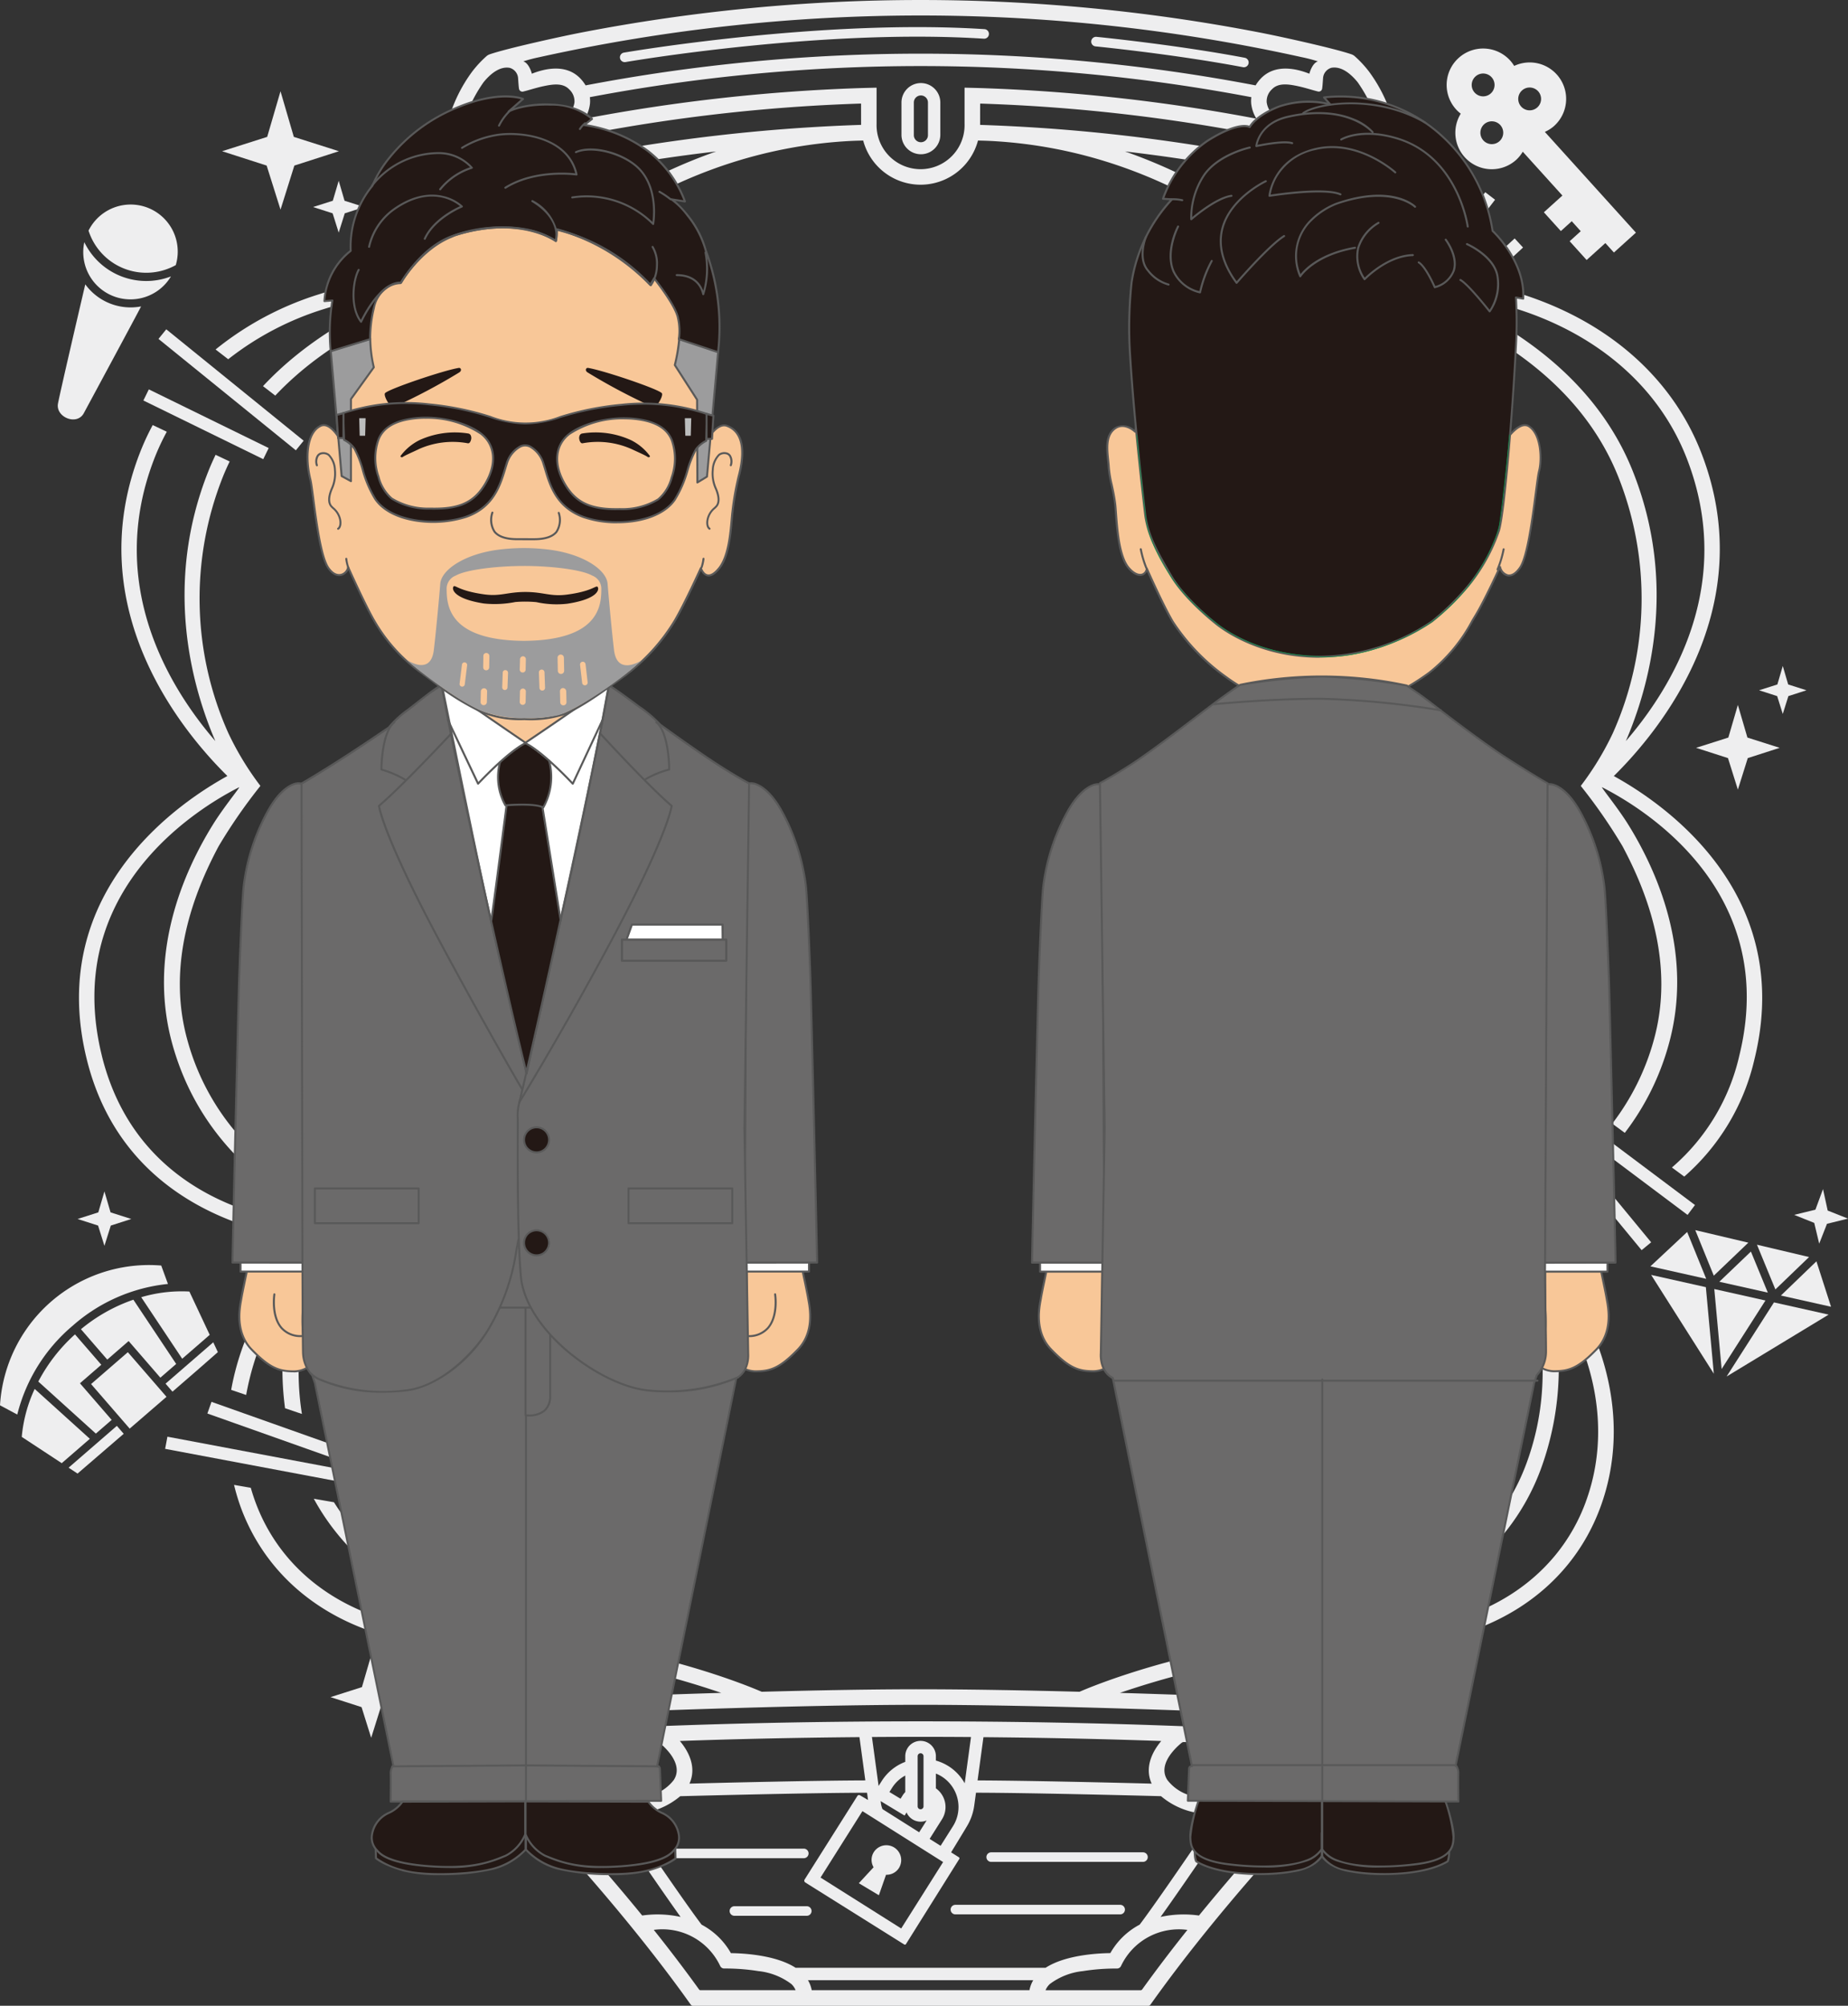 <svg xmlns="http://www.w3.org/2000/svg" width="273.823" height="297.118" viewBox="0 0 273.823 297.118"><rect x="0" y="0" width="273.823" height="297.118" fill="#333333" stroke="none"/><g transform="translate(-1479.838 -676.617)"><g transform="translate(1479.838 676.617)"><rect width="27.584" height="1.833" transform="translate(204.152 54.018) rotate(-42.68)" fill="#eeeeef"/><rect width="26.847" height="1.833" transform="matrix(0.608, -0.794, 0.794, 0.608, 203.749, 49.788)" fill="#eeeeef"/><rect width="1.833" height="31.633" transform="translate(24.468 214.621) rotate(-79.34)" fill="#eeeeef"/><rect width="1.833" height="20.707" transform="translate(30.727 209.386) rotate(-70.47)" fill="#eeeeef"/><rect width="1.833" height="28.35" transform="matrix(0.771, -0.636, 0.636, 0.771, 225.212, 163.331)" fill="#eeeeef"/><rect width="1.833" height="20.425" transform="matrix(0.6, -0.8, 0.8, 0.6, 233.711, 167.714)" fill="#eeeeef"/><rect width="1.833" height="26.204" transform="translate(23.483 50.205) rotate(-50.97)" fill="#eeeeef"/><rect width="1.833" height="19.774" transform="translate(21.246 59.325) rotate(-63.92)" fill="#eeeeef"/><path d="M884.539,51.08a2.882,2.882,0,0,0-2.879,2.879V58.8a2.879,2.879,0,0,0,5.757,0V53.959A2.882,2.882,0,0,0,884.539,51.08Zm1.045,7.718a1.045,1.045,0,0,1-2.091,0V53.959a1.045,1.045,0,0,1,2.091,0Z" transform="translate(-748.087 -38.775)" fill="#eeeeef"/><path d="M709.185,21.86a.7.7,0,0,0,.123-.01c.289-.051,29.2-5.013,53.118-3.459a.71.71,0,0,0,.091-1.416c-24.084-1.563-53.161,3.428-53.453,3.476a.71.71,0,0,0,.12,1.409Z" transform="translate(-616.621 -12.656)" fill="#eeeeef"/><path d="M999.02,24.074c.115.012,11.606,1.144,21.846,3.081a.616.616,0,0,0,.132.012.71.71,0,0,0,.13-1.407c-10.305-1.949-21.856-3.088-21.974-3.1a.71.71,0,0,0-.137,1.414Z" transform="translate(-836.687 -17.202)" fill="#eeeeef"/><path d="M407.829,388.127a44.6,44.6,0,0,0-1.556,18.917l2.5.848c-1.566-9.857,1-18.254,2.606-22.8a14.864,14.864,0,0,1,5.822-7.012s-4.49-.865-11.575-5.839a35.613,35.613,0,0,1-13.8-19.649c-3.17-11.288.879-21.822,4.608-28.8a78.972,78.972,0,0,1,6.188-8.937,43.742,43.742,0,0,1-4.733-7.778,48.78,48.78,0,0,1-.821-38.022c.308-.773.646-1.52,1-2.255l-2.086-.988c-.373.776-.727,1.568-1.053,2.387-6.752,16.9-2.39,32.12,1.017,40.019-6.829-7.913-16.291-23.224-9.021-41.9a34.013,34.013,0,0,1,1.828-3.924l-2.088-.988a36.39,36.39,0,0,0-1.886,4.076c-8.973,23.051,6.29,41.346,12.95,47.908-6.439,3.548-27.016,16.771-20.849,41.914,5.389,21.974,26.105,26.018,32.9,26.755-6.191,6.834-10.11,14.538-11.488,22.265l2.219.754a40.8,40.8,0,0,1,7.323-16.956Zm-28.714-33.365c-4.541-18.512,6.07-30,13.931-35.748a47.145,47.145,0,0,1,6.434-3.965c.089.082-2.334,3.013-3.931,5.6-4.379,7.082-9.693,19.218-5.943,32.575,4.707,16.761,18.211,23.742,23.154,25.782-.32.306-.631.614-.942.923-2.469-.072-26.876-1.39-32.705-25.161Z" transform="translate(-364.037 -198.44)" fill="#eeeeef"/><path d="M1272.1,292c6.167-25.146-14.41-38.366-20.849-41.914,6.661-6.562,21.923-24.857,12.95-47.908-4.3-11.052-13.743-19.389-26.584-23.472-.795-.253-1.59-.482-2.38-.694l-2.125,1.857c1.262.3,2.532.626,3.806,1.031,12.165,3.869,21.092,11.722,25.136,22.113,7.27,18.676-2.192,33.987-9.021,41.9,3.406-7.9,7.769-23.12,1.017-40.019-4.541-11.363-13.709-18.741-22.713-23.472l-1.848,1.616c8.86,4.5,17.992,11.623,22.422,22.711a48.79,48.79,0,0,1-.821,38.022,43.592,43.592,0,0,1-4.734,7.778,78.988,78.988,0,0,1,6.188,8.937c3.729,6.976,7.778,17.51,4.608,28.8a35.959,35.959,0,0,1-6.13,12.288l1.857,1.368a38.2,38.2,0,0,0,6.49-13.032c3.751-13.357-1.561-25.493-5.943-32.575-1.6-2.582-4.023-5.514-3.931-5.6a47.4,47.4,0,0,1,6.434,3.965c7.863,5.752,18.471,17.238,13.931,35.748a30.863,30.863,0,0,1-10,16.626l1.831,1.347A32.813,32.813,0,0,0,1272.1,292Z" transform="translate(-1012.129 -135.13)" fill="#eeeeef"/><path d="M635.109,22.552a24.244,24.244,0,0,0-1.792-7.272,22.338,22.338,0,0,0-2.657-4.685,16.2,16.2,0,0,0-2.12-2.279,1.445,1.445,0,0,0-.477-.272c-2.471-.858-10.358-2.6-13.516-3.213a264.588,264.588,0,0,0-100.648,0c-3.158.614-11.045,2.358-13.514,3.213a1.405,1.405,0,0,0-.477.272,16.341,16.341,0,0,0-2.12,2.279,22.344,22.344,0,0,0-2.657,4.685,24.24,24.24,0,0,0-1.792,7.272c-.027.282-.084,1.038-.077,1.19a.915.915,0,0,0,.084.34c.06.125,6.152,11.818,7.839,15.058-1.944.431-4.466,1.07-7.349,1.992a52,52,0,0,0-18.693,2.443,46.165,46.165,0,0,0-15.383,8.195l1.872,1.445a44.017,44.017,0,0,1,14.21-7.443A52.409,52.409,0,0,1,487.387,43.5c-6.889,2.862-14.545,7.217-20.6,13.7l1.816,1.4c7.561-8.031,17.756-12.627,25.517-15.149a23.652,23.652,0,0,1,6.5,1.327,12.411,12.411,0,0,1,2.305,1.315s.785-1.029,1.833-2.161c4.536-4.888,21.89-21.651,49.115-23.053h.019c.6-.031,1.214-.043,1.826-.06a8.8,8.8,0,0,0,17.011,0c.612.014,1.224.029,1.826.06h.019c27.225,1.4,44.579,18.165,49.114,23.053,1.048,1.13,1.833,2.161,1.833,2.161a12.414,12.414,0,0,1,2.305-1.315,22.3,22.3,0,0,1,5.162-1.185l1.612-2.464c-2.879-.92-5.4-1.556-7.338-1.99,1.689-3.24,7.778-14.933,7.839-15.058a.907.907,0,0,0,.082-.34c.01-.154-.048-.908-.077-1.19ZM507.791,8.458a261.4,261.4,0,0,1,112.865,0,23.782,23.782,0,0,1,2.438.631c-.838.27-1.236,1.691-1.265,1.831-1.925-.766-5.1-1.506-7.207.727a5.8,5.8,0,0,0-.759,1,264.612,264.612,0,0,0-99.275,0,5.9,5.9,0,0,0-.759-1c-2.11-2.233-5.283-1.494-7.207-.727-.029-.14-.426-1.561-1.265-1.831a23.772,23.772,0,0,1,2.438-.631Zm-8.323,3.722c.966-1.183,2.354-2.392,3.873-2.129a1.711,1.711,0,0,1,1.243,1.537c.055.764.084,1.262.14,1.571a.507.507,0,0,0,.684.385c.667-.154,1.833-.544,2.934-.776,1.32-.277,2.857-.54,3.809.465a2.4,2.4,0,0,1,.785,1.937,3.145,3.145,0,0,1-.5,1.31,4.991,4.991,0,0,1-3.223,2.166q-6.8,1.453-13.487,3.271a21.267,21.267,0,0,1,3.741-9.734Zm2.963,30.9a15.689,15.689,0,0,0-3.134-1.125c2.375-.6,4.235-.964,5.275-1.144-.956.961-1.674,1.739-2.142,2.267ZM504.3,27.63c3.156-.749,6.328-1.416,9.508-2.043a34.688,34.688,0,0,0-7.1,8.091c-1.277-3.086-2-4.945-2.406-6.046Zm2.532,11.016c.85-2.361,3.674-8.221,11.958-13.993q7.537-1.333,15.142-2.216A78.65,78.65,0,0,0,506.834,38.646Zm-4.3-12.96s-.564.132-.872.246a.307.307,0,0,0-.19.318,8.475,8.475,0,0,0,.231.882c.371,1.248,1.6,4.377,3.6,9.159a18.19,18.19,0,0,0-.858,2.2c-.246.041-.564.1-.913.164l-7.552-14.424a258.564,258.564,0,0,1,59.379-8.889.043.043,0,0,1,.046.041c0,.371,0,3.071.007,3.115a261.666,261.666,0,0,0-52.873,7.186Zm68.248-12.7a.041.041,0,0,0-.041.043V18.36a6.521,6.521,0,1,1-13.037,0V13.032a.04.04,0,0,0-.041-.043c-.277.007-1.872.043-2.2.055a264.281,264.281,0,0,0-41,4.538,5.4,5.4,0,0,0,.766-2.158,4.2,4.2,0,0,0-.012-1.029,262.91,262.91,0,0,1,98.017,0,4.19,4.19,0,0,0-.012,1.029,5.367,5.367,0,0,0,.766,2.158,264.311,264.311,0,0,0-41-4.538c-.332-.012-1.925-.048-2.2-.055Zm23.732,9.448q7.6.885,15.142,2.216c8.284,5.772,11.107,11.632,11.958,13.993A78.7,78.7,0,0,0,594.515,22.436Zm27.223,11.242a34.691,34.691,0,0,0-7.1-8.091c3.18.626,6.352,1.3,9.508,2.043-.4,1.1-1.13,2.961-2.406,6.046Zm7.414,8.274a15.583,15.583,0,0,0-3.134,1.125c-.467-.528-1.183-1.308-2.142-2.267,1.041.178,2.9.54,5.275,1.144Zm-4.235-3.3c-.352-.065-.667-.123-.913-.164a18.249,18.249,0,0,0-.858-2.2c2-4.789,3.228-7.911,3.6-9.159a8.682,8.682,0,0,0,.231-.882.312.312,0,0,0-.19-.318c-.308-.116-.872-.246-.872-.246A261.714,261.714,0,0,0,573.042,18.5c0-.043,0-2.741.007-3.115a.043.043,0,0,1,.046-.041,258.564,258.564,0,0,1,59.379,8.889L624.922,38.66Zm-5.685-20.015a5,5,0,0,1-3.223-2.166,3.151,3.151,0,0,1-.5-1.31,2.4,2.4,0,0,1,.785-1.937c.949-1,2.486-.742,3.809-.465,1.1.231,2.264.621,2.934.776a.507.507,0,0,0,.684-.385c.055-.306.084-.8.14-1.571a1.712,1.712,0,0,1,1.243-1.537c1.52-.263,2.908.947,3.874,2.129a21.268,21.268,0,0,1,3.741,9.734q-6.685-1.817-13.487-3.271Z" transform="translate(-427.817)" fill="#eeeeef"/><path d="M661.469,729.835c-.311-.308-.622-.619-.942-.922a41.459,41.459,0,0,0,8.217-4.606l-1.373-1.946C660.46,727.149,656.093,728,656.093,728a14.864,14.864,0,0,1,5.822,7.012c2,5.656,5.5,17.276.653,30.255-5.483,14.689-20.143,20.635-30.846,24.978l-.874.357c-19.363,1.987-32.741,7.61-34.452,8.356-7.918-.21-16.234-.366-23.547-.371s-15.629.161-23.547.371c-1.71-.747-15.089-6.369-34.452-8.356l-.874-.357c-9.216-3.739-21.355-8.684-28.051-19.363l-2.987-.518c5.591,10.3,15.61,15.8,24.568,19.685-1-.046-2.009-.087-3.035-.111-14.622-.344-25.905-7.48-30.186-19.09-.255-.7-.482-1.4-.684-2.105l-2.481-.431a31.865,31.865,0,0,0,1,3.334c4.618,12.529,16.691,20.23,32.291,20.6,3.435.082,6.728.3,9.869.614.894.364,1.758.72,2.589,1.077l-12.124,11.714a.35.35,0,0,0,0,.5l1.472,1.489c.181.176,17.806,17.3,31.472,36.131.231.318.846,1.176,1.106,1.539a.4.4,0,0,0,.33.166h67.446a.4.4,0,0,0,.33-.166c.26-.364.875-1.221,1.106-1.539,13.666-18.833,31.294-35.955,31.472-36.131l1.472-1.489a.354.354,0,0,0,0-.5L628.819,793.93q1.25-.531,2.589-1.077c3.141-.313,6.434-.532,9.869-.614,15.6-.369,27.673-8.067,32.291-20.6,4.731-12.834.867-27.6-10.062-39.662a46.565,46.565,0,0,0,9.228-2l-1.327-1.881a40.413,40.413,0,0,1-9.946,1.742Zm-37.952,64.04c-3.016,1.641-4.912,3.4-5.1,5.8-4.394-.171-9.97-.371-16.029-.554A126.342,126.342,0,0,1,623.518,793.875Zm1.824,6.08c-1.195-.051-2.765-.116-4.62-.19a4.187,4.187,0,0,1,1.915-2.616l2.705,2.806Zm-82.032-.836c-6.061.183-11.635.385-16.029.554-.19-2.4-2.089-4.16-5.1-5.8A126.593,126.593,0,0,1,543.309,799.119Zm-18.339.646c-1.852.075-3.423.14-4.62.19l2.705-2.806A4.193,4.193,0,0,1,524.97,799.764Zm-1.175,23.147c-6.119-6.935-11.459-12.423-14.14-15.116a.036.036,0,0,1,.024-.063c3.054-.243,8.8-.655,16.97-1.048,2-.1,6.21-.253,7.164-.282a.519.519,0,0,1,.352.118,9.518,9.518,0,0,1,1.616,1.669c.79,1.074,1.368,2.486.5,3.83a6.574,6.574,0,0,1-4.133,2.462,22.461,22.461,0,0,1-2.464.349c-1.108.128-1.973.135-2.216.783-.335.886.884,1.708,1.385,2.327a3.362,3.362,0,0,1,.78,3.575c-.73,1.489-3.368,1.795-4.982,1.79a1.145,1.145,0,0,1-.855-.393Zm2.305,2.64a7.382,7.382,0,0,0,5.01-2.12c1.368,2,4.09,5.969,6.174,8.879a15.919,15.919,0,0,0-5.687-.21c-1.848-2.269-3.7-4.464-5.5-6.552Zm14.116,17.611a.224.224,0,0,1-.183-.094c-2.163-3.006-4.43-5.972-6.718-8.841a9.463,9.463,0,0,1,9.84,5.352.653.653,0,0,0,.595.371,30.791,30.791,0,0,1,5.044.381,9.8,9.8,0,0,1,4.9,1.915,2.594,2.594,0,0,1,.634.915H540.216Zm48.763,0H556.717a4.571,4.571,0,0,0-.556-1.477h33.375A4.575,4.575,0,0,0,588.979,843.163Zm-34.635-3.31c-2.937-1.91-7.773-2.158-9.6-2.178a10.744,10.744,0,0,0-4.346-4.218c-2.175-2.869-7.113-10.1-8.342-11.9a5.488,5.488,0,0,0-1.009-4.543,11.184,11.184,0,0,0,6.184-2.587c3.346-.089,19.464-.5,27.683-.513l.144,1.072-1.2-.7a.273.273,0,0,0-.366.089l-7.831,12.4a.312.312,0,0,0,.1.429l14.665,9.19a.183.183,0,0,0,.253-.058l7.9-12.61a.183.183,0,0,0-.058-.253l-1.152-.728s2.17-3.551,2.342-3.861a8,8,0,0,0,1.091-3.117l.253-1.857c8.3.019,24.108.426,27.42.513a11.166,11.166,0,0,0,6.184,2.587,5.488,5.488,0,0,0-1.009,4.543c-1.226,1.8-6.164,9.026-8.342,11.9a10.757,10.757,0,0,0-4.346,4.218c-1.831.019-6.668.267-9.6,2.178H554.339Zm-17.163-33.606c7.576-.267,16.5-.484,26.608-.568l.87,6.408c-7.443.017-20.933.344-26.059.477,1.062-2.346-.029-4.664-1.421-6.314Zm37.933,7.017v-2.187a5.127,5.127,0,0,1,.867.436,5.342,5.342,0,0,1,1.665,7.357l-1.833,2.905-1.626-1.026,1.833-2.905a3.406,3.406,0,0,0-.9-4.579Zm1.845-3.3a7.05,7.05,0,0,0-1.845-.817V808.5a2.269,2.269,0,1,0-4.538,0v.841a7.1,7.1,0,0,0-3.5,2.855l-.393.624-.058.089-.985-7.248c2.346-.017,4.736-.027,7.207-.027,2.566,0,5.039.012,7.47.029l-.932,6.853a7.125,7.125,0,0,0-2.426-2.556Zm-6.55,7.3c.048.027.065.029.1-.017s.258-.417.258-.417a2.271,2.271,0,0,0,2.081,1.371,2.231,2.231,0,0,0,.9-.188l-1.111,1.758L567.2,816.34a3.529,3.529,0,0,1-.222-.812l-.051-.373s3.433,2.076,3.478,2.1Zm-2.178-3.459.393-.624a5.24,5.24,0,0,1,1.951-1.814v2.45a3.441,3.441,0,0,0-.325.393l-.373.593-1.645-.995Zm4.179,2.129V808.5a.436.436,0,0,1,.872,0v7.429a.436.436,0,1,1-.872,0Zm3.775,8.248-6.21,9.838-11.953-7.542,6.21-9.838Zm30.906-11.618c-5.066-.13-18.3-.45-25.8-.475l.87-6.405c10.007.087,18.835.3,26.346.566-1.392,1.65-2.484,3.967-1.421,6.314Zm-1.431,30.508a.224.224,0,0,1-.183.094H591.364a2.555,2.555,0,0,1,.634-.915,9.8,9.8,0,0,1,4.9-1.915,31.064,31.064,0,0,1,5.044-.381.649.649,0,0,0,.6-.371,9.463,9.463,0,0,1,9.84-5.352c-2.288,2.867-4.555,5.834-6.718,8.841Zm8.433-10.968a15.922,15.922,0,0,0-5.687.21c2.084-2.912,4.806-6.877,6.174-8.879a7.392,7.392,0,0,0,5.01,2.12c-1.8,2.089-3.649,4.283-5.5,6.552Zm7.8-9.19a1.145,1.145,0,0,1-.855.393c-1.616,0-4.252-.3-4.982-1.79a3.362,3.362,0,0,1,.781-3.575c.5-.619,1.72-1.44,1.385-2.327-.243-.648-1.108-.655-2.216-.783a22.476,22.476,0,0,1-2.464-.349,6.554,6.554,0,0,1-4.134-2.462c-.867-1.344-.289-2.756.5-3.83a9.513,9.513,0,0,1,1.616-1.669.519.519,0,0,1,.352-.118c.954.029,5.165.185,7.164.282,8.166.4,13.916.8,16.97,1.048a.037.037,0,0,1,.024.063c-2.681,2.693-8.024,8.181-14.14,15.116Zm15.564-17.462a.049.049,0,0,1-.031.087c-5.642-.475-28.644-2.2-64.584-2.2s-58.943,1.73-64.584,2.2c-.048,0-.065-.053-.031-.087l10.91-10.515c.691.325,1.342.648,1.937.973l-5.716,6.321a.15.15,0,0,0,.113.253c1.118-.051,4.64-.21,7.075-.311,9.833-.4,32.915-1.277,50.3-1.286,17.385.012,40.464.882,50.3,1.286,2.435.1,5.957.26,7.075.311a.15.15,0,0,0,.113-.253l-5.716-6.321c.595-.325,1.245-.648,1.937-.973Zm33.948-34.606c-4.281,11.608-15.564,18.746-30.186,19.09-1.024.024-2.033.065-3.035.111,10.132-4.4,21.632-10.85,26.531-23.978a43.6,43.6,0,0,0,.735-28.027c7.5,10.445,9.809,22.34,5.952,32.8Z" transform="translate(-436.441 -548.352)" fill="#eeeeef"/><path d="M787.4,1172.22H776.678a.708.708,0,0,0,0,1.417H787.4a.708.708,0,0,0,0-1.417Z" transform="translate(-667.857 -889.847)" fill="#eeeeef"/><path d="M934.618,1140.486H957.11a.708.708,0,1,0,0-1.416H934.618a.708.708,0,1,0,0,1.416Z" transform="translate(-787.751 -864.682)" fill="#eeeeef"/><path d="M759.183,1137.518a.708.708,0,0,0-.708-.708H739.158a.708.708,0,0,0,0,1.417h19.317A.708.708,0,0,0,759.183,1137.518Z" transform="translate(-639.375 -862.967)" fill="#eeeeef"/><path d="M937.728,1172.058a.708.708,0,0,0-.708-.708H912.608a.708.708,0,1,0,0,1.417H937.02A.708.708,0,0,0,937.728,1172.058Z" transform="translate(-771.043 -889.186)" fill="#eeeeef"/><path d="M855.44,1140.409l2.968,1.783,1.062-3.035a2.158,2.158,0,0,0,1.932-1.033,2.2,2.2,0,0,0-3.777-2.269,2.158,2.158,0,0,0,0,2.192Z" transform="translate(-728.183 -861.446)" fill="#eeeeef"/><path d="M472.443,73.664l2.05-6.528,6.6-2.125-6.68-2.125-1.973-6.757-1.973,6.757-6.68,2.125,6.6,2.125Z" transform="translate(-430.877 -42.609)" fill="#eeeeef"/><path d="M522.647,114.12l-2.927.93,2.9.932.9,2.859.9-2.859,2.893-.932-2.927-.93-.865-2.96Z" transform="translate(-473.334 -84.383)" fill="#eeeeef"/><path d="M378.867,740.71l.942-3,3.035-.976-3.071-.978-.906-3.105-.908,3.105-3.069.978,3.035.976Z" transform="translate(-363.392 -556.164)" fill="#eeeeef"/><path d="M573.909,1047.8l-.925,3.163-3.124.995,3.091.993.959,3.055.959-3.055,3.091-.993-3.127-.995Z" transform="translate(-511.396 -795.398)" fill="#eeeeef"/><path d="M1376.631,446.038l1.467-4.671,4.726-1.522-4.779-1.52-1.414-4.835-1.412,4.835-4.779,1.52,4.726,1.522Z" transform="translate(-1119.126 -329.068)" fill="#eeeeef"/><path d="M537.863,1022.657l-1.376-4.707-1.373,4.707-4.654,1.482,4.6,1.479,1.426,4.548,1.429-4.548,4.6-1.479Z" transform="translate(-481.487 -772.739)" fill="#eeeeef"/><path d="M1412.7,416.641l.831-2.647,2.679-.862-2.71-.862-.8-2.739-.8,2.739-2.71.862,2.679.862Z" transform="translate(-1148.542 -310.879)" fill="#eeeeef"/><path d="M523.275,652.8l1.551-4.943,5-1.612-5.059-1.609-1.493-5.114-1.5,5.114-5.059,1.609,5,1.612Z" transform="translate(-471.056 -485.468)" fill="#eeeeef"/><path d="M1232.925,41.337a.257.257,0,0,1,.024-.022,5.4,5.4,0,0,0-5.911-8.9,5.516,5.516,0,0,0-.595-.8,5.406,5.406,0,0,0-7.6-.41l-.024.022a5.384,5.384,0,0,0,.3,8.265,5.4,5.4,0,0,0,8.2,6.853.2.2,0,0,1,.024-.022,5.349,5.349,0,0,0,.966-1.2l5.873,6.494-2.746,2.481,2.515,2.782,1.617-1.46L1236.9,56.9l-1.643,1.484,2.515,2.782,2.775-2.508,1.267,1.4,3.261-2.944-13.495-14.925a5.375,5.375,0,0,0,1.349-.853Zm-11.746-4.97a1.688,1.688,0,0,1,.123-2.387l.007-.007a1.691,1.691,0,0,1,2.26,2.517s0,0-.007.007a1.69,1.69,0,0,1-2.38-.13h0Zm3.676,7.2-.007.007a1.694,1.694,0,0,1-2.382-.128,1.692,1.692,0,0,1,.123-2.39l.007-.007a1.7,1.7,0,0,1,2.383.128,1.692,1.692,0,0,1-.123,2.39Zm5.608-5.006-.007.007a1.694,1.694,0,0,1-2.382-.128,1.692,1.692,0,0,1,.123-2.39s0,0,.007-.007a1.672,1.672,0,0,1,1.212-.426,1.693,1.693,0,0,1,1.171.556,1.692,1.692,0,0,1-.123,2.39Z" transform="translate(-1002.677 -22.651)" fill="#eeeeef"/><path d="M369.35,883.016l1.327.872c1.742-1.5,4.206-3.623,6.839-5.892L376.5,876.82Z" transform="translate(-359.186 -665.605)" fill="#eeeeef"/><path d="M428.98,831.556l1.029,1.188c3.223-2.789,5.873-5.095,6.723-5.858l-.682-1.455-7.068,6.126Z" transform="translate(-404.452 -626.594)" fill="#eeeeef"/><path d="M342.455,854.11a21.223,21.223,0,0,0-1.915,7.106l5.923,3.893,4.165-3.611Z" transform="translate(-337.316 -648.366)" fill="#eeeeef"/><path d="M420.1,804.052l4.078-3.536-3.013-6.417a21.161,21.161,0,0,0-7.138.841l6.07,9.11Z" transform="translate(-393.103 -602.781)" fill="#eeeeef"/><path d="M383.18,836.241l5.721,6.6c1.828-1.578,3.7-3.2,5.454-4.712l-5.728-6.61Z" transform="translate(-369.685 -631.217)" fill="#eeeeef"/><path d="M337.886,786.773h0a25.171,25.171,0,0,1,14.155-6.222l-.995-2.727a22.114,22.114,0,0,0-23.889,20.7l2.558,1.373a25.184,25.184,0,0,1,8.171-13.126Z" transform="translate(-327.156 -590.356)" fill="#eeeeef"/><path d="M350.71,827.548l8.53,7.711,2.341-2.028-4.7-5.425,3.165-2.744-3.9-4.5a24.892,24.892,0,0,0-5.434,6.988Z" transform="translate(-345.036 -622.897)" fill="#eeeeef"/><path d="M384.023,805.366l4.7,5.425,2.346-2.033-6.343-9.517a24.835,24.835,0,0,0-7.769,4.372l3.9,4.5Z" transform="translate(-364.963 -606.713)" fill="#eeeeef"/><path d="M1433.737,736.238l.735,3.074,1.154-2.941,3.113-.769-3.011-1.195-.691-3.177-1.127,3.05-3.149.766Z" transform="translate(-1164.916 -555.086)" fill="#eeeeef"/><path d="M1381.63,792.69l1.089,11.847,6.492-10.151Z" transform="translate(-1127.62 -601.741)" fill="#eeeeef"/><path d="M1347.794,757.6l-5.444,5.09,8.267,1.85Z" transform="translate(-1097.802 -575.104)" fill="#eeeeef"/><path d="M1377.8,758.317l-7.86-1.857,2.744,6.745Z" transform="translate(-1118.746 -574.238)" fill="#eeeeef"/><path d="M1384.73,774.106l7.186,1.607-2.505-6.082Z" transform="translate(-1129.974 -584.236)" fill="#eeeeef"/><path d="M1415.608,767.254l-7.718-1.824,2.729,6.624Z" transform="translate(-1147.555 -581.047)" fill="#eeeeef"/><path d="M1366.912,755.75l0,0,0,0Z" transform="translate(-1116.446 -573.699)" fill="#eeeeef"/><path d="M1422.61,780.708l7.429,1.662-2.165-6.73Z" transform="translate(-1158.729 -588.798)" fill="#eeeeef"/><path d="M1389.21,811.877l15.118-9.166-8.1-1.811Z" transform="translate(-1133.374 -607.973)" fill="#eeeeef"/><path d="M1342.8,784l9.286,14.636-1.181-12.823Z" transform="translate(-1098.144 -595.144)" fill="#eeeeef"/><path d="M388.167,156.8a6.95,6.95,0,0,0,3.2-2.816,10.193,10.193,0,0,1-12.837-5.071,6.995,6.995,0,0,0,9.635,7.889Z" transform="translate(-366.036 -113.039)" fill="#eeeeef"/><path d="M393.729,135.172a8.446,8.446,0,0,0,.809-.4,6.976,6.976,0,0,0-12.928-5.107,8.777,8.777,0,0,0,.318.845,8.983,8.983,0,0,0,11.8,4.661Z" transform="translate(-368.493 -95.503)" fill="#eeeeef"/><path d="M366.559,193.931c.976-1.811,7.427-13.772,8.486-15.809a8.307,8.307,0,0,1-8.27-3.271c-.484,2.043-3.654,15.643-4.042,17.633-.4,2.036,2.792,3.365,3.828,1.448Z" transform="translate(-354.138 -132.731)" fill="#eeeeef"/></g><g transform="translate(1514.142 690.75)"><g transform="translate(1.012 173.68)"><path d="M485.971,793.32s-1.652-.971-2.009-2.069a25.3,25.3,0,0,1-.178-4.965l.029-6-8.265.118s-.684,3.17-.862,4.242-1.1,4.875,1.515,7.581,4.011,3.24,6.321,3.24A4.029,4.029,0,0,0,485.971,793.32Z" transform="translate(-474.235 -780.14)" fill="#f8c798"/><path d="M482.054,795.145c-2.247,0-3.707-.474-6.427-3.286-2.491-2.575-1.845-6.118-1.6-7.453.017-.1.034-.181.046-.255.176-1.062.858-4.215.862-4.249a.145.145,0,0,1,.142-.116l8.265-.118a.132.132,0,0,1,.106.043.146.146,0,0,1,.043.106l-.029,6a25.572,25.572,0,0,0,.171,4.919c.335,1.033,1.927,1.98,1.944,1.99a.147.147,0,0,1,.058.193,4.213,4.213,0,0,1-3.582,2.235ZM475.2,780.08c-.125.578-.679,3.18-.836,4.119-.012.075-.029.161-.046.258-.236,1.294-.862,4.729,1.522,7.2,2.662,2.751,4.011,3.2,6.215,3.2a3.868,3.868,0,0,0,3.252-1.951,4.916,4.916,0,0,1-1.954-2.076,24.766,24.766,0,0,1-.186-5.018l.029-5.839Z" transform="translate(-473.767 -779.667)" fill="#595959"/></g><path d="M499.222,801.807a3.859,3.859,0,0,1-3.045-1.231c-1.607-1.823-1.135-4.984-1.113-5.119a.146.146,0,0,1,.169-.123.148.148,0,0,1,.123.169c0,.031-.47,3.158,1.043,4.878a3.621,3.621,0,0,0,2.989,1.127.153.153,0,0,1,.152.145.15.15,0,0,1-.145.152h-.176Z" transform="translate(-488.86 -617.88)" fill="#595959"/><g transform="translate(1.187 172.599)"><rect width="9.534" height="1.479" transform="translate(0.147 0.149)" fill="#fff"/><path d="M484.171,776.955h-9.534a.146.146,0,0,1-.147-.147v-1.482a.146.146,0,0,1,.147-.147h9.534a.146.146,0,0,1,.147.147v1.482A.146.146,0,0,1,484.171,776.955Zm-9.385-.294h9.238v-1.185h-9.238Z" transform="translate(-474.49 -775.18)" fill="#595959"/></g><g transform="translate(0 101.75)"><path d="M480.54,481.8a1.412,1.412,0,0,0-.761-.113c-.609.039-2.474.684-4.377,4.15a30.7,30.7,0,0,0-3.558,11.03c-.238,2.2-.593,11.013-.706,14.783s-.988,40.527-.952,41.028l10.736.017-.381-70.891Z" transform="translate(-470.036 -481.535)" fill="#6b6a6a"/><path d="M480.449,552.371h0l-10.736-.017a.147.147,0,0,1-.147-.137c-.041-.554.872-38.4.952-41.042.12-4,.472-12.613.708-14.793A30.878,30.878,0,0,1,474.8,485.3c2.182-3.97,4.268-4.211,4.5-4.225a1.317,1.317,0,0,1,.74.1l.036.017a.146.146,0,0,1,.145.147l.381,70.891a.15.15,0,0,1-.043.106.14.14,0,0,1-.1.043Zm-10.589-.311,10.44.017-.378-70.633a.03.03,0,0,0-.012,0,1.056,1.056,0,0,0-.593-.07c-.778.048-2.549.961-4.259,4.073a30.532,30.532,0,0,0-3.539,10.975c-.236,2.173-.585,10.773-.706,14.771-.12,3.967-.935,38.381-.951,40.876Z" transform="translate(-469.564 -481.064)" fill="#595959"/></g><g transform="translate(74.007 173.678)"><path d="M777.4,793.32s1.652-.971,2.009-2.069a25.3,25.3,0,0,0,.178-4.965l-.029-6,8.265.118s.684,3.17.862,4.242,1.1,4.875-1.515,7.581-4.011,3.24-6.321,3.24A4.029,4.029,0,0,1,777.4,793.32Z" transform="translate(-777.253 -780.138)" fill="#f8c798"/><path d="M780.386,795.139A4.213,4.213,0,0,1,776.8,792.9a.15.15,0,0,1,.058-.193c.017-.01,1.609-.956,1.944-1.99a25.3,25.3,0,0,0,.171-4.912l-.029-6a.146.146,0,0,1,.043-.106.134.134,0,0,1,.106-.043l8.265.118a.144.144,0,0,1,.142.116c.007.031.687,3.187.862,4.249.012.072.027.159.046.255.243,1.334.889,4.878-1.6,7.453-2.717,2.811-4.179,3.286-6.427,3.286Zm-3.252-2.247a3.868,3.868,0,0,0,3.252,1.951c2.2,0,3.553-.443,6.215-3.2,2.385-2.467,1.759-5.9,1.522-7.2-.017-.1-.034-.186-.046-.26-.157-.94-.713-3.541-.836-4.119l-8-.116.029,5.844a24.7,24.7,0,0,1-.185,5.01,4.916,4.916,0,0,1-1.954,2.076Z" transform="translate(-776.789 -779.659)" fill="#595959"/></g><path d="M786.3,801.815h-.176a.148.148,0,0,1-.145-.152.156.156,0,0,1,.152-.145,3.621,3.621,0,0,0,2.989-1.127c1.515-1.72,1.05-4.847,1.043-4.878a.148.148,0,1,1,.292-.046c.022.135.491,3.293-1.113,5.119a3.862,3.862,0,0,1-3.045,1.231Z" transform="translate(-709.76 -617.887)" fill="#595959"/><g transform="translate(75.888 172.599)"><rect width="9.534" height="1.479" transform="translate(9.681 1.628) rotate(180)" fill="#fff"/><path d="M794.281,776.955h-9.534a.146.146,0,0,1-.147-.147v-1.482a.146.146,0,0,1,.147-.147h9.534a.146.146,0,0,1,.147.147v1.482A.146.146,0,0,1,794.281,776.955Zm-9.387-.294h9.238v-1.185h-9.238Z" transform="translate(-784.6 -775.18)" fill="#595959"/></g><g transform="translate(75.871 101.75)"><path d="M785.513,481.8a1.412,1.412,0,0,1,.761-.113c.609.039,2.474.684,4.377,4.15a30.711,30.711,0,0,1,3.558,11.03c.239,2.2.593,11.013.706,14.783s.988,40.527.951,41.028l-10.736.017.381-70.891Z" transform="translate(-784.986 -481.535)" fill="#6b6a6a"/><path d="M784.677,552.371a.14.14,0,0,1-.1-.043.142.142,0,0,1-.043-.106l.381-70.891a.149.149,0,0,1,.144-.147.172.172,0,0,0,.034-.014,1.318,1.318,0,0,1,.74-.1c.231.014,2.317.255,4.5,4.225a30.878,30.878,0,0,1,3.575,11.086c.236,2.18.585,10.789.708,14.793.079,2.64.992,40.488.951,41.042a.147.147,0,0,1-.147.137l-10.736.017Zm.528-70.929-.378,70.633,10.44-.017c-.017-2.491-.833-36.909-.951-40.876-.12-4-.47-12.6-.706-14.771a30.579,30.579,0,0,0-3.539-10.975c-1.71-3.112-3.481-4.025-4.259-4.073a1.059,1.059,0,0,0-.593.07s-.007,0-.012,0Z" transform="translate(-784.53 -481.064)" fill="#595959"/></g><g transform="translate(10.227)"><path d="M598.09,421.184l25.1-.094-10.638,61.436h-4.321Z" transform="translate(-577.357 -333.787)" fill="#fff"/><g transform="translate(0 87.195)"><path d="M578.248,486.921l.7-50.936-.039-.19s-1.255-.609-4.415-2.628-8.718-6.053-8.718-6.053-.267-.494-3.2-2.7-4.416-3.16-4.416-3.16l-1.1,6.092s-3.045,15.532-5.406,25.888-5.673,25.546-5.673,25.546-3.5-15.039-5.331-22.88-7.2-34.531-7.2-34.531c-.039-.419-2.628,1.674-5.025,3.541a13.17,13.17,0,0,0-2.855,2.626s-3.471,2.378-6.815,4.531c-3.093,1.992-6.075,3.77-6.128,3.77l.142,72.625s.048,11.037.084,11.76a5.06,5.06,0,0,0,1.363,3.288l.388,1.127L526.257,581.4l-.152.039a2.26,2.26,0,0,0-.267.99c.039.419,0,4.225,0,4.225l40.088-.113-.19-4.8c-.113-.38-.419-.3-.419-.3l11.726-57.49c2.019-1.067,1.775-3.63,1.775-3.63l-.569-33.394Z" transform="translate(-512.483 -421.103)" fill="#6b6a6a"/><path d="M525.375,586.34a.14.14,0,0,1-.1-.043.155.155,0,0,1-.043-.106c0-.039.039-3.8,0-4.211a2.339,2.339,0,0,1,.284-1.072.155.155,0,0,1,.094-.075l.014,0L514,524.2l-.371-1.074a5.313,5.313,0,0,1-1.383-3.365c-.039-.718-.084-11.317-.084-11.767l-.142-72.625a.147.147,0,0,1,.1-.14c.214-.1,3.088-1.816,6.094-3.753,3.158-2.033,6.473-4.3,6.788-4.512a14.406,14.406,0,0,1,2.871-2.638c.32-.248.643-.5.966-.754,2.973-2.325,3.881-2.982,4.179-2.854a.2.2,0,0,1,.12.171c.051.251,5.386,26.76,7.193,34.51l5.182,22.244c.655-3,3.474-15.87,5.533-24.908,2.334-10.235,5.374-25.729,5.405-25.883l1.1-6.09a.147.147,0,0,1,.087-.108.152.152,0,0,1,.14.012c.015.01,1.522.98,4.425,3.165a18.629,18.629,0,0,1,3.218,2.717c.383.277,5.668,4.1,8.689,6.032,3.112,1.987,4.389,2.611,4.4,2.618a.141.141,0,0,1,.079.1l.039.19s0,.022,0,.031l-.7,50.933.568,33.394c0,.014.224,2.611-1.792,3.731l-11.678,57.252a.531.531,0,0,1,.381.4l.007.036.19,4.8a.149.149,0,0,1-.041.108.144.144,0,0,1-.106.046l-40.089.113h0Zm.369-5.237a1.961,1.961,0,0,0-.222.85c.034.378.01,3.372,0,4.09l39.785-.113-.183-4.625c-.068-.2-.2-.2-.239-.185a.152.152,0,0,1-.135-.039.141.141,0,0,1-.041-.135l11.726-57.49a.153.153,0,0,1,.075-.1c1.906-1.007,1.7-3.462,1.7-3.486l-.571-33.406v0l.7-50.921-.022-.1c-.3-.152-1.628-.853-4.365-2.6-3.127-2-8.67-6.017-8.725-6.058a.128.128,0,0,1-.043-.051,17.3,17.3,0,0,0-3.156-2.655c-2.315-1.744-3.739-2.71-4.223-3.033l-1.065,5.873c-.031.157-3.074,15.655-5.408,25.9s-5.639,25.392-5.673,25.544a.146.146,0,0,1-.142.116h0a.152.152,0,0,1-.145-.113l-5.331-22.88c-1.758-7.547-6.858-32.857-7.181-34.457a33.535,33.535,0,0,0-3.84,2.8l-.966.754a13.636,13.636,0,0,0-2.821,2.587.155.155,0,0,1-.043.046c-.034.024-3.512,2.4-6.817,4.534-1.954,1.257-5.309,3.334-6.061,3.727L512.451,508c0,.111.048,11.04.084,11.753a4.985,4.985,0,0,0,1.315,3.187.169.169,0,0,1,.041.06l.388,1.127,11.654,56.784a.147.147,0,0,1-.108.173l-.087.022Zm7.1-160.171v0Z" transform="translate(-512.02 -420.641)" fill="#595959"/></g><path d="M600.277,413.43l-.267,2.093,12.107,8.337,12.146-8.337-.229-2.055s-5.786,3.58-11.84,3.693S600.277,413.43,600.277,413.43Z" transform="translate(-578.814 -327.972)" fill="#f8c798"/><path d="M634.481,457.12s-2.97,2.055-3.274,2.322a5.168,5.168,0,0,0-.494.494,7.955,7.955,0,0,0-.113,4.073,6.333,6.333,0,0,0,1.1,2.435l-2.233,16.987,5.143,22.619L639.7,483.4l-2.739-16.689h.229a9.691,9.691,0,0,0,1.067-3.312,10.628,10.628,0,0,0-.267-3.654s-2.818-2.284-3.5-2.626Z" transform="translate(-601.178 -361.138)" fill="#231815"/><circle cx="1.891" cy="1.891" r="1.891" transform="translate(33.096 152.841)" fill="#fff"/><circle cx="1.891" cy="1.891" r="1.891" transform="translate(33.132 168.044)" fill="#fff"/><g transform="translate(10.987 257.577)"><path d="M580.443,1128.55v2.134a10.11,10.11,0,0,1-4.615,2.787c-3,.87-10.274,1.219-13.451.306s-4.093-1.828-4.093-1.828l-.043-1.392,22.2-2Z" transform="translate(-558.093 -1128.406)" fill="#231815"/><path d="M567.369,1134.008a21.925,21.925,0,0,1-5.5-.547c-3.177-.915-4.117-1.828-4.155-1.867a.153.153,0,0,1-.043-.1l-.043-1.392a.148.148,0,0,1,.135-.152l22.2-2a.158.158,0,0,1,.113.039.146.146,0,0,1,.048.108v2.134a.15.15,0,0,1-.034.094,10.162,10.162,0,0,1-4.685,2.833,33.375,33.375,0,0,1-8.036.85Zm-9.4-2.585a11.221,11.221,0,0,0,3.987,1.754c3.127.9,10.3.585,13.369-.3a10.139,10.139,0,0,0,4.507-2.7v-1.915l-21.9,1.975.036,1.19Z" transform="translate(-557.63 -1127.95)" fill="#595959"/></g><g transform="translate(33.259 257.576)"><path d="M650.7,1128.55v2.134a10.109,10.109,0,0,0,4.615,2.787c3,.87,10.274,1.219,13.451.306s4.093-1.785,4.093-1.785l-.043-1.436-22.116-2Z" transform="translate(-650.553 -1128.405)" fill="#231815"/><path d="M662.845,1134.007a33.374,33.374,0,0,1-8.036-.85,10.146,10.146,0,0,1-4.685-2.833.15.15,0,0,1-.034-.094V1128.1a.143.143,0,0,1,.048-.109.152.152,0,0,1,.113-.038l22.116,2a.148.148,0,0,1,.135.142l.043,1.436a.149.149,0,0,1-.046.111c-.039.036-.978.906-4.153,1.819a21.943,21.943,0,0,1-5.5.547Zm-12.461-3.835a10.137,10.137,0,0,0,4.507,2.7c3.071.891,10.243,1.2,13.369.3a11.962,11.962,0,0,0,3.984-1.71l-.039-1.236-21.824-1.975v1.915Z" transform="translate(-650.09 -1127.949)" fill="#595959"/></g><path d="M723.844,452.264a.148.148,0,0,1-.079-.272,13.56,13.56,0,0,1,3.423-1.419c-.014-.79-.171-5.42-1.86-6.771a.147.147,0,0,1,.183-.231c1.949,1.559,1.971,6.889,1.971,7.116a.149.149,0,0,1-.113.145,13.567,13.567,0,0,0-3.452,1.412.149.149,0,0,1-.077.022Z" transform="translate(-672.707 -350.829)" fill="#595959"/><path d="M667.234,525.9a26.582,26.582,0,0,1-2.985-.164c-3.519-.4-8.038-2.611-11.8-5.779-4.143-3.493-6.7-7.59-7.017-11.242-.491-5.683-.472-15.887-.463-20.791,0-1.19,0-2.1,0-2.585v-.043a7.457,7.457,0,0,1,.2-2.228c2.267-9.233,10.932-48.3,13.324-61.87a.148.148,0,0,1,.292.051c-2.392,13.572-11.059,52.651-13.326,61.889a7.136,7.136,0,0,0-.19,2.139v.058c.01.491.007,1.395,0,2.59-.01,4.9-.029,15.1.463,20.764.308,3.572,2.828,7.6,6.913,11.04,3.717,3.134,8.176,5.321,11.64,5.711a27.063,27.063,0,0,0,13.43-1.92.148.148,0,1,1,.13.265,25.821,25.821,0,0,1-10.609,2.113Z" transform="translate(-612.935 -333.772)" fill="#595959"/><path d="M564.766,452.315a.15.15,0,0,1-.077-.022,14.712,14.712,0,0,0-3.421-1.457.145.145,0,0,1-.108-.142c0-.226.022-5.557,1.97-7.116a.147.147,0,0,1,.183.231c-1.691,1.351-1.845,6-1.86,6.774a14.894,14.894,0,0,1,3.389,1.46.146.146,0,0,1,.046.2.148.148,0,0,1-.125.07Z" transform="translate(-549.323 -350.834)" fill="#595959"/><path d="M610.935,478.669a.148.148,0,0,1-.142-.113c-3.551-14.333-10.536-45.879-12.55-57.3a.148.148,0,1,1,.292-.051c2.011,11.418,8.995,42.953,12.545,57.283a.147.147,0,0,1-.108.178A.183.183,0,0,1,610.935,478.669Z" transform="translate(-577.471 -333.78)" fill="#595959"/><path d="M580.979,503.594a.152.152,0,0,1-.128-.072c-2.773-4.7-8.662-15.217-12.68-22.788-7.923-14.923-8.5-19.018-8.515-19.187a.14.14,0,0,1,.05-.13c3.377-2.852,10.565-10.558,10.638-10.635a.148.148,0,1,1,.217.2c-.072.077-7.181,7.7-10.6,10.6.118.626,1.161,5.239,8.47,19.006,4.018,7.566,9.9,18.076,12.673,22.776a.149.149,0,0,1-.053.2.139.139,0,0,1-.075.019Z" transform="translate(-548.179 -356.291)" fill="#595959"/><path d="M528.78,784.507a22.814,22.814,0,0,1-9.72-1.932,4.228,4.228,0,0,1-1.07-.759.146.146,0,0,1,0-.21.148.148,0,0,1,.21,0,3.9,3.9,0,0,0,.992.706,24.49,24.49,0,0,0,13.083,1.693c4.806-.571,9.886-5.28,12.225-9.421a31.4,31.4,0,0,0,3.845-11.134c.1-.54.2-1.084.315-1.645a.147.147,0,0,1,.289.058c-.111.559-.214,1.1-.316,1.643a31.666,31.666,0,0,1-3.878,11.225c-3.216,5.695-8.7,9.125-12.447,9.568a30.109,30.109,0,0,1-3.527.21Z" transform="translate(-516.519 -592.339)" fill="#595959"/><circle cx="1.857" cy="1.857" r="1.857" transform="translate(33.115 152.856)" fill="#231815"/><circle cx="1.857" cy="1.857" r="1.857" transform="translate(33.115 168.109)" fill="#231815"/><path d="M650.884,696.618a2,2,0,1,1,2-2A2.006,2.006,0,0,1,650.884,696.618Zm0-3.712a1.71,1.71,0,1,0,1.71,1.71A1.712,1.712,0,0,0,650.884,692.906Z" transform="translate(-615.912 -539.901)" fill="#595959"/><path d="M650.884,759.938a2,2,0,1,1,2-2A2.006,2.006,0,0,1,650.884,759.938Zm0-3.714a1.71,1.71,0,1,0,1.71,1.71A1.712,1.712,0,0,0,650.884,756.224Z" transform="translate(-615.912 -587.968)" fill="#595959"/><path d="M535.74,735.639H520.357a.146.146,0,0,1-.147-.147v-5.155a.146.146,0,0,1,.147-.147H535.74a.146.146,0,0,1,.147.147v5.155A.146.146,0,0,1,535.74,735.639Zm-15.234-.294H535.6v-4.859H520.506Z" transform="translate(-518.237 -568.429)" fill="#595959"/><path d="M728.66,735.639H713.277a.146.146,0,0,1-.147-.147v-5.155a.146.146,0,0,1,.147-.147H728.66a.146.146,0,0,1,.147.147v5.155A.146.146,0,0,1,728.66,735.639Zm-15.234-.294h15.087v-4.859H713.426Z" transform="translate(-664.685 -568.429)" fill="#595959"/><path d="M650.528,819.949a4.571,4.571,0,0,1-.6-.039.148.148,0,0,1-.125-.147V803.877a.147.147,0,1,1,.294,0v15.754a3.6,3.6,0,0,0,2.536-.638,2.625,2.625,0,0,0,.819-2.1V807.9a.147.147,0,1,1,.294,0v8.985a2.907,2.907,0,0,1-.925,2.329,3.576,3.576,0,0,1-2.3.73Z" transform="translate(-616.611 -624.254)" fill="#595959"/><path d="M639.04,803.784H634.7a.147.147,0,1,1,0-.294h4.343a.147.147,0,1,1,0,.294Z" transform="translate(-605.034 -624.072)" fill="#595959"/><path d="M650.217,927.633a.146.146,0,0,1-.147-.147V869.827a.147.147,0,0,1,.294,0v57.659A.146.146,0,0,1,650.217,927.633Z" transform="translate(-616.816 -674.317)" fill="#595959"/><g transform="translate(13.461 247.231)"><path d="M668.15,1107.374H649.927a.147.147,0,1,1,0-.294H668.15a.147.147,0,1,1,0,.294Z" transform="translate(-630.056 -1101.761)" fill="#595959"/><path d="M669.668,1085.441h0l-19.741-.145a.148.148,0,0,1,0-.3h0l19.741.145a.148.148,0,0,1,0,.3Z" transform="translate(-630.056 -1085)" fill="#595959"/><path d="M568.047,1085.441a.146.146,0,0,1-.147-.147.149.149,0,0,1,.147-.149l19.712-.145h0a.146.146,0,0,1,.147.147.15.15,0,0,1-.147.149l-19.712.145Z" transform="translate(-567.9 -1085)" fill="#595959"/><path d="M592.387,1107.374h-18.24a.147.147,0,1,1,0-.294h18.24a.147.147,0,0,1,0,.294Z" transform="translate(-572.531 -1101.761)" fill="#595959"/></g><path d="M604.208,435.748h-.022a.15.15,0,0,1-.111-.082l-4.481-9.448a.149.149,0,0,1,.07-.2.151.151,0,0,1,.2.07l4.389,9.25c.778-.824,4.321-4.5,6.742-5.793-1.212-.824-7.5-5.112-12.121-8.38a.147.147,0,1,1,.169-.241c5.109,3.613,12.252,8.47,12.321,8.518a.15.15,0,0,1,.065.132.155.155,0,0,1-.082.123c-2.616,1.265-6.983,5.952-7.027,6a.146.146,0,0,1-.108.048Z" transform="translate(-577.903 -333.643)" fill="#595959"/><path d="M656.7,435.8a.146.146,0,0,1-.108-.048c-.043-.048-4.413-4.736-7.027-6a.148.148,0,0,1-.017-.255c.075-.051,7.443-5.008,12.307-8.5a.148.148,0,0,1,.173.241c-4.406,3.168-10.869,7.533-12.107,8.366,2.421,1.291,5.96,4.965,6.74,5.791l4.31-9.224a.147.147,0,1,1,.267.123l-4.4,9.421a.159.159,0,0,1-.111.084H656.7Z" transform="translate(-616.366 -333.692)" fill="#595959"/><path d="M639.743,474.46a.154.154,0,0,1-.072-.019c-1.192-.675-5.468-.306-5.512-.3a.149.149,0,0,1-.142-.075,8.687,8.687,0,0,1-.814-6.494.148.148,0,1,1,.279.1,8.387,8.387,0,0,0,.749,6.172c.643-.053,4.15-.3,5.456.282a9.063,9.063,0,0,0,.8-6.675.147.147,0,1,1,.282-.084,9.4,9.4,0,0,1-.9,7.031A.148.148,0,0,1,639.743,474.46Z" transform="translate(-603.788 -368.83)" fill="#595959"/><path d="M628.882,512.029h-.024a.149.149,0,0,1-.123-.169c.383-2.375,2.24-16.84,2.26-16.985a.149.149,0,0,1,.166-.128.147.147,0,0,1,.128.166c-.019.147-1.877,14.615-2.26,16.995a.149.149,0,0,1-.145.125Z" transform="translate(-600.618 -389.701)" fill="#595959"/><path d="M663.085,512.856a.143.143,0,0,1-.145-.125l-2.7-16.8a.147.147,0,0,1,.123-.169.145.145,0,0,1,.169.123l2.7,16.8a.147.147,0,0,1-.123.169h-.024Z" transform="translate(-624.538 -390.47)" fill="#595959"/><path d="M646.045,505.457a.15.15,0,0,1-.077-.022.146.146,0,0,1-.048-.2c.022-.036,2.216-3.611,5.377-9.086,3.1-5.365,6.029-10.65,8.715-15.708,7.308-13.769,8.354-18.38,8.47-19.006-3.416-2.905-10.445-10.575-10.517-10.654a.148.148,0,1,1,.219-.2c.072.077,7.176,7.831,10.553,10.681a.142.142,0,0,1,.051.13c-.019.166-.593,4.261-8.515,19.187-2.686,5.061-5.62,10.349-8.72,15.718-3.163,5.478-5.36,9.057-5.381,9.091a.148.148,0,0,1-.125.07Z" transform="translate(-613.648 -356.135)" fill="#595959"/><g transform="translate(0.881 18.167)"><path d="M580.208,172.83c1.026-3.878.559-6.622-1.727-7.47-1.551-.576-3.05,2.267-3.05,2.267l-.383-6.675-3.751-4.531a16.069,16.069,0,0,0,.417-9.195c-1.332-4.7-5.083-4.078-5.083-4.078s-1.5-3.281-6.5-6.3c-4.755-2.867-11.524-2.048-12.179-1.961-.581-.087-6.605-.908-11.358,1.961-5,3.016-6.5,6.3-6.5,6.3s-3.751-.622-5.083,4.078a16.069,16.069,0,0,0,.417,9.195l-3.751,4.531-.383,6.675s-1.563-3-3.049-2.267c-2.18,1.07-2.236,5.044-1.5,7.976.4,1.6,1.127,10.859,2.657,13.059,1.378,1.982,2.879.735,2.941-.1,0,0,2.681,6.008,4.049,8.241a24.383,24.383,0,0,0,6.769,7.381c3.582,2.6,6.046,4.558,8.629,5.649a15.144,15.144,0,0,0,6.653,1.216,16.131,16.131,0,0,0,5.928-.742c2.582-1.091,5.4-3.11,8.978-5.711a28.367,28.367,0,0,0,7.383-8.111c1.5-2.551,3.873-7.793,3.873-7.793.219.646,1.06,2.081,2.727-.017s1.727-6.608,1.942-8.265a42.636,42.636,0,0,1,.935-5.319Z" transform="translate(-516.167 -134.564)" fill="#f8c798"/><path d="M547.955,208.454a15.18,15.18,0,0,1-6.711-1.229,37.5,37.5,0,0,1-7.053-4.493c-.511-.373-1.043-.766-1.6-1.173a24.631,24.631,0,0,1-6.807-7.422c-1.161-1.9-3.29-6.557-3.893-7.894a1.593,1.593,0,0,1-1,.831c-.421.116-1.253.128-2.091-1.074-1.118-1.609-1.8-6.822-2.255-10.271-.176-1.337-.313-2.394-.426-2.838-.793-3.16-.638-7.058,1.578-8.144,1.245-.612,2.479,1.067,2.994,1.9l.354-6.181a.151.151,0,0,1,.034-.087l3.7-4.466a16.34,16.34,0,0,1-.39-9.207c1.055-3.717,3.758-4.375,5.141-4.2.3-.583,1.951-3.515,6.509-6.261,4.731-2.852,10.671-2.1,11.435-1.982.848-.111,7.521-.872,12.254,1.982,4.558,2.749,6.213,5.678,6.509,6.261,1.38-.173,4.085.484,5.141,4.2a16.342,16.342,0,0,1-.39,9.207l3.7,4.466a.154.154,0,0,1,.034.087l.354,6.188c.5-.8,1.7-2.385,2.98-1.91,2.289.848,2.917,3.493,1.819,7.646a41.964,41.964,0,0,0-.93,5.3c-.039.3-.072.684-.111,1.137-.176,2.038-.467,5.446-1.862,7.2-.679.855-1.31,1.238-1.876,1.139a1.445,1.445,0,0,1-.971-.848c-.532,1.161-2.459,5.326-3.741,7.5a28.632,28.632,0,0,1-7.422,8.156c-3.4,2.467-6.331,4.6-9.009,5.728a16.463,16.463,0,0,1-5.986.752Zm-26.1-22.781a.149.149,0,0,1,.135.087c.026.06,2.693,6.025,4.04,8.224a24.366,24.366,0,0,0,6.73,7.337c.561.407,1.094.8,1.6,1.173a37.313,37.313,0,0,0,6.993,4.459,14.914,14.914,0,0,0,6.6,1.2,16.177,16.177,0,0,0,5.87-.73c2.645-1.118,5.567-3.24,8.949-5.695a28.32,28.32,0,0,0,7.342-8.067c1.481-2.515,3.842-7.725,3.866-7.778a.145.145,0,0,1,.142-.087.147.147,0,0,1,.133.1c.048.145.323.874.877.971.446.077.995-.279,1.595-1.033,1.339-1.686,1.626-5.039,1.8-7.044.039-.455.072-.848.111-1.149a42.646,42.646,0,0,1,.937-5.338c.735-2.777,1.048-6.3-1.636-7.294-1.412-.523-2.852,2.17-2.867,2.2a.147.147,0,0,1-.277-.06l-.381-6.624-3.719-4.495a.148.148,0,0,1-.024-.147,16.042,16.042,0,0,0,.412-9.1,5.165,5.165,0,0,0-2.939-3.7,4.142,4.142,0,0,0-1.978-.275.152.152,0,0,1-.159-.084c-.015-.031-1.544-3.279-6.441-6.232-4.69-2.828-11.341-2.04-12.083-1.939h-.041c-.66-.1-6.571-.887-11.259,1.939-4.9,2.953-6.427,6.2-6.441,6.232a.152.152,0,0,1-.159.084,4.178,4.178,0,0,0-1.978.275,5.159,5.159,0,0,0-2.939,3.7,16.043,16.043,0,0,0,.412,9.1.148.148,0,0,1-.024.147l-3.719,4.495-.381,6.624a.147.147,0,0,1-.277.058c-.014-.029-1.515-2.857-2.852-2.2-1.978.968-2.211,4.661-1.421,7.807.116.46.255,1.522.431,2.871.448,3.421,1.128,8.59,2.2,10.141.542.783,1.171,1.123,1.771.959a1.265,1.265,0,0,0,.9-.983.148.148,0,0,1,.123-.135h.026Z" transform="translate(-515.678 -134.086)" fill="#595959"/></g><g transform="translate(4.328 35.903)"><path d="M536.458,208.312,530.6,210.1l1.614,18.548,1.388.754v-12.17l3.384-4.7a19.371,19.371,0,0,1-.528-4.23Z" transform="translate(-530.452 -208.166)" fill="#9c9c9d"/><path d="M533.136,229.1a.143.143,0,0,1-.07-.017l-1.388-.754a.15.15,0,0,1-.077-.118l-1.614-18.548a.146.146,0,0,1,.1-.154l5.858-1.792a.146.146,0,0,1,.13.022.144.144,0,0,1,.06.118,19.088,19.088,0,0,0,.523,4.194.14.14,0,0,1-.024.123l-3.356,4.659v12.121a.145.145,0,0,1-.072.128.141.141,0,0,1-.075.022Zm-1.248-.995,1.1.6V216.783a.145.145,0,0,1,.029-.087l3.344-4.642a19.712,19.712,0,0,1-.511-4l-5.555,1.7,1.6,18.351Z" transform="translate(-529.987 -207.712)" fill="#595959"/></g><g transform="translate(55.311 35.763)"><path d="M742.907,207.742l5.765,1.929L747,228.3l-1.421.865-.041-12.261-3.3-5.138a24.38,24.38,0,0,0,.667-4.028Z" transform="translate(-742.094 -207.593)" fill="#9c9c9d"/><path d="M745.123,228.853a.154.154,0,0,1-.072-.019.148.148,0,0,1-.075-.128l-.041-12.218-3.279-5.1a.151.151,0,0,1-.019-.116,24.408,24.408,0,0,0,.662-4,.144.144,0,0,1,.065-.116.148.148,0,0,1,.13-.019l5.764,1.93a.149.149,0,0,1,.1.154l-1.667,18.63a.155.155,0,0,1-.07.113l-1.421.865a.15.15,0,0,1-.077.022Zm-3.185-17.573,3.269,5.085a.154.154,0,0,1,.024.079l.041,12,1.135-.691,1.65-18.44-5.471-1.831a25.386,25.386,0,0,1-.643,3.8Z" transform="translate(-741.633 -207.13)" fill="#595959"/></g><g transform="translate(3.389)"><path d="M527.62,97.088l5.854-1.8a18.751,18.751,0,0,1,.544-4.608c.925-3.789,3.958-3.69,3.958-3.69s2.871-4.97,7.489-6.839l.566-.246s8.725-3.163,14.974.846a7.894,7.894,0,0,0,.128-1.737,30.247,30.247,0,0,1,13.832,8.234l.578-.966s3.153,3.924,3.539,5.854a8.592,8.592,0,0,1,.128,3.153l5.808,1.932A32.581,32.581,0,0,0,583.2,82.163a14.112,14.112,0,0,0-2.7-5.21,10.926,10.926,0,0,0-2.38-2.38l1.995.323a16.851,16.851,0,0,0-5.468-7.463,20.526,20.526,0,0,0-9.457-3.859l1.159-.9s-1.8-1.995-6.111-2.122-6.239,1.029-6.239,1.029l2.122-1.864s-3.474-1.479-10.228,1.479c-9.392,4.114-12.095,11.387-12.095,11.387a14.037,14.037,0,0,0-3.209,9.626,10.167,10.167,0,0,0-3.893,7.451l1.185-.1a28.494,28.494,0,0,0-.258,7.528Z" transform="translate(-526.545 -59.182)" fill="#231815"/><path d="M584.565,96.854a.139.139,0,0,1-.046-.007l-5.808-1.932a.148.148,0,0,1-.1-.171,8.544,8.544,0,0,0-.13-3.093c-.33-1.65-2.777-4.859-3.377-5.625l-.47.78a.144.144,0,0,1-.111.07.147.147,0,0,1-.123-.046,30.426,30.426,0,0,0-13.564-8.142,8.8,8.8,0,0,1-.142,1.571.148.148,0,0,1-.087.108.146.146,0,0,1-.137-.012c-3.189-2.045-7.051-2.163-9.729-1.9a23.51,23.51,0,0,0-5.114,1.072l-.559.243c-4.519,1.831-7.393,6.728-7.419,6.776a.167.167,0,0,1-.132.075,3.57,3.57,0,0,0-1.573.414,4.558,4.558,0,0,0-2.238,3.163,18.846,18.846,0,0,0-.542,4.567.148.148,0,0,1-.1.147l-5.854,1.8a.145.145,0,0,1-.125-.019.152.152,0,0,1-.065-.108,29.545,29.545,0,0,1,.224-7.378l-.992.079a.162.162,0,0,1-.113-.039.137.137,0,0,1-.046-.111,10.361,10.361,0,0,1,3.893-7.521,14.4,14.4,0,0,1,3.23-9.636,17.265,17.265,0,0,1,2.536-4.163,25,25,0,0,1,9.626-7.28c6.735-2.951,10.2-1.542,10.346-1.479a.146.146,0,0,1,.087.113.149.149,0,0,1-.048.135l-1.424,1.25a15.36,15.36,0,0,1,5.446-.672c4.324.13,6.14,2.088,6.217,2.173a.156.156,0,0,1,.039.111.144.144,0,0,1-.055.1l-.879.684a21.086,21.086,0,0,1,9.175,3.842,17.16,17.16,0,0,1,5.519,7.535.147.147,0,0,1-.029.142.151.151,0,0,1-.135.051l-1.409-.226a15.9,15.9,0,0,1,1.934,2.048,14.43,14.43,0,0,1,2.732,5.271,32.7,32.7,0,0,1,1.821,15.111.144.144,0,0,1-.07.1.149.149,0,0,1-.077.022Zm-5.642-2.18,5.516,1.836a32.5,32.5,0,0,0-1.833-14.8,14.156,14.156,0,0,0-2.681-5.174,11,11,0,0,0-2.341-2.346.149.149,0,0,1,.1-.275l1.746.282a16.935,16.935,0,0,0-5.333-7.159,20.551,20.551,0,0,0-9.38-3.83.147.147,0,0,1-.128-.106.15.15,0,0,1,.051-.159l1.024-.8a9.1,9.1,0,0,0-5.892-1.963c-4.206-.125-6.14,1-6.159,1.009a.148.148,0,0,1-.2-.041.146.146,0,0,1,.022-.2l1.93-1.7c-.879-.255-4.237-.915-9.879,1.556A24.713,24.713,0,0,0,535.983,68a17.182,17.182,0,0,0-2.51,4.119.18.18,0,0,1-.031.051,14.025,14.025,0,0,0-3.168,9.522.153.153,0,0,1-.06.123,10.134,10.134,0,0,0-3.828,7.171l1.021-.082a.157.157,0,0,1,.123.048.144.144,0,0,1,.034.128,28.59,28.59,0,0,0-.272,7.3l5.574-1.715a19.507,19.507,0,0,1,.552-4.534c.853-3.493,3.5-3.78,4.018-3.8.378-.621,3.211-5.085,7.518-6.829l.564-.246c.1-.034,8.7-3.081,14.923.737a7.087,7.087,0,0,0,.092-1.481.146.146,0,0,1,.051-.125.151.151,0,0,1,.13-.034,30.663,30.663,0,0,1,13.772,8.135l.479-.8a.151.151,0,0,1,.116-.072.154.154,0,0,1,.125.055c.13.161,3.18,3.975,3.567,5.919a9.217,9.217,0,0,1,.152,3.081Z" transform="translate(-526.089 -58.668)" fill="#595959"/></g><path d="M698.017,414.118a.149.149,0,0,1-.147-.135l-.2-2.163a.148.148,0,1,1,.294-.029l.2,2.163a.148.148,0,0,1-.132.161h-.014Z" transform="translate(-652.948 -326.627)" fill="#595959"/><path d="M524.475,289.534a.151.151,0,0,1-.135-.084.146.146,0,0,1,.072-.2s.344-.2.246-1.043a2.869,2.869,0,0,0-1.053-1.8l-.185-.185c-.7-.708-.4-1.908-.029-2.789a5.275,5.275,0,0,0,.465-2.753,3.233,3.233,0,0,0-.865-2.12,1.162,1.162,0,0,0-.944-.2.691.691,0,0,0-.5.361,1.552,1.552,0,0,0-.08,1.219.147.147,0,0,1-.277.1,1.828,1.828,0,0,1,.1-1.467.988.988,0,0,1,.7-.5,1.456,1.456,0,0,1,1.171.26,3.5,3.5,0,0,1,.98,2.325,5.532,5.532,0,0,1-.487,2.9c-.275.653-.646,1.843-.031,2.467l.183.183a3.129,3.129,0,0,1,1.137,1.975c.128,1.079-.393,1.335-.414,1.344a.14.14,0,0,1-.063.014Z" transform="translate(-518.903 -225.195)" fill="#595959"/><path d="M762.1,289.541a.138.138,0,0,1-.06-.014c-.022-.01-.54-.265-.414-1.344a3.129,3.129,0,0,1,1.137-1.975l.183-.183c.612-.624.243-1.814-.031-2.467a5.529,5.529,0,0,1-.487-2.9,3.489,3.489,0,0,1,.98-2.325,1.448,1.448,0,0,1,1.171-.26.988.988,0,0,1,.7.5,1.828,1.828,0,0,1,.1,1.467.147.147,0,1,1-.277-.1,1.541,1.541,0,0,0-.08-1.219.7.7,0,0,0-.5-.361,1.166,1.166,0,0,0-.944.2,3.232,3.232,0,0,0-.865,2.12,5.248,5.248,0,0,0,.465,2.753c.371.882.667,2.079-.029,2.789l-.185.186a2.853,2.853,0,0,0-1.053,1.8c-.1.848.246,1.043.248,1.043a.151.151,0,0,1,.065.2.145.145,0,0,1-.13.082Z" transform="translate(-701.486 -225.201)" fill="#595959"/><path d="M649.4,443.8h0Z" transform="translate(-616.276 -351.027)" fill="#9c9c9d"/><path d="M612.2,353.656s-3.6,2.4-4.073-1.518c-.308-2.541-.826-8.12-.951-9.809-.152-2.062-3.464-4.3-8.219-5.013a29.661,29.661,0,0,0-8.364,0c-4.755.711-8.067,2.951-8.219,5.013-.125,1.686-.643,7.268-.952,9.809-.475,3.917-4,1.436-4,1.436,1.785,1.785,8.947,7.027,11.746,7.8a18.41,18.41,0,0,0,5.9.85,21.769,21.769,0,0,0,4.772-.436C602.461,361.068,609.213,356.582,612.2,353.656ZM583.32,342.984a2.1,2.1,0,0,1,1.363-1.891c1.522-.865,6-1.416,10.1-1.421s8.576.556,10.1,1.421a2.1,2.1,0,0,1,1.363,1.891c0,2.416-.171,7.7-11.461,7.783-11.288-.079-11.461-5.369-11.461-7.783Z" transform="translate(-561.674 -269.968)" fill="#9c9c9d"/><path d="M627.177,360.522c-.241-.188-.877.7-4.531,1.171-2.416.316-3.4-.381-6.1-.393h-.014c-2.7,0-3.693.687-6.106.356-3.649-.5-4.281-1.385-4.521-1.2-.291.224-.393,1.783,4.447,2.549a15.591,15.591,0,0,0,4.676-.219,17.813,17.813,0,0,1,3.11.017,14.051,14.051,0,0,0,4.589.238c4.842-.74,4.75-2.3,4.459-2.522Z" transform="translate(-583.198 -287.742)" fill="#231815"/><g transform="translate(23.568 82.597)"><path d="M636.462,415.038h-.014a.393.393,0,0,1-.378-.407l.079-2.163a.37.37,0,0,1,.407-.378.393.393,0,0,1,.378.407l-.079,2.163A.393.393,0,0,1,636.462,415.038Z" transform="translate(-629.756 -409.553)" fill="#f8c798"/><path d="M623.234,425.743h-.01a.456.456,0,0,1-.455-.462l.039-1.6a.481.481,0,0,1,.477-.441.456.456,0,0,1,.455.463l-.039,1.6A.461.461,0,0,1,623.234,425.743Z" transform="translate(-619.66 -418.016)" fill="#f8c798"/><path d="M647.293,405.984h-.01a.433.433,0,0,1-.424-.443L646.9,404a.457.457,0,0,1,.443-.424.433.433,0,0,1,.424.443l-.036,1.537A.433.433,0,0,1,647.293,405.984Z" transform="translate(-637.947 -403.092)" fill="#f8c798"/><path d="M610.248,410.916H610.2a.389.389,0,0,1-.342-.429l.349-2.823a.383.383,0,0,1,.429-.342.389.389,0,0,1,.342.429l-.349,2.823a.388.388,0,0,1-.385.344Z" transform="translate(-609.86 -405.931)" fill="#f8c798"/><path d="M624.8,404.123h-.007a.446.446,0,0,1-.438-.453l.029-1.672a.416.416,0,0,1,.453-.438.446.446,0,0,1,.438.453l-.029,1.672A.446.446,0,0,1,624.8,404.123Z" transform="translate(-620.859 -401.556)" fill="#f8c798"/><path d="M672.1,425.675a.462.462,0,0,1-.463-.453l-.038-1.638a.463.463,0,0,1,.453-.475.5.5,0,0,1,.475.453l.039,1.638a.463.463,0,0,1-.453.475h-.01Z" transform="translate(-656.727 -417.918)" fill="#f8c798"/><path d="M684.662,410.432a.406.406,0,0,1-.407-.352l-.313-2.7a.4.4,0,0,1,.361-.438.408.408,0,0,1,.453.349l.313,2.7a.4.4,0,0,1-.361.438h-.046Z" transform="translate(-666.094 -405.644)" fill="#f8c798"/></g><g transform="translate(32.479 82.832)"><path d="M647.285,425.838h-.01a.434.434,0,0,1-.426-.446l.036-1.547a.441.441,0,0,1,.446-.426.434.434,0,0,1,.426.446l-.036,1.547A.436.436,0,0,1,647.285,425.838Z" transform="translate(-646.849 -418.388)" fill="#f8c798"/><path d="M659.128,414.855a.415.415,0,0,1-.414-.4l-.084-2.286a.415.415,0,0,1,.4-.429.42.42,0,0,1,.431.4l.084,2.286a.415.415,0,0,1-.4.429h-.014Z" transform="translate(-655.792 -409.521)" fill="#f8c798"/><path d="M670.636,405.4a.47.47,0,0,1-.47-.46l-.036-1.937a.468.468,0,0,1,.46-.477h.007a.47.47,0,0,1,.47.46l.036,1.937a.468.468,0,0,1-.46.477Z" transform="translate(-664.522 -402.53)" fill="#f8c798"/></g><path d="M635.232,318.875H635.2l-2.51-.007c-1.672,0-2.83-.4-3.442-1.159a3.386,3.386,0,0,1-.352-2.946.148.148,0,1,1,.289.063,3.145,3.145,0,0,0,.294,2.7c.554.691,1.636,1.043,3.213,1.048l2.51.007c1.573,0,2.662-.342,3.218-1.029a3.148,3.148,0,0,0,.308-2.7.148.148,0,0,1,.289-.063,3.4,3.4,0,0,1-.369,2.946c-.612.754-1.763,1.137-3.418,1.137Z" transform="translate(-600.614 -252.985)" fill="#595959"/><path d="M687.863,226.235c2.315.378,10.539,3.172,10.927,3.753.255.383-.809,2.214-1.274,2.062a88.282,88.282,0,0,1-9.732-5.148C687.348,226.633,687.533,226.18,687.863,226.235Z" transform="translate(-645.25 -185.867)" fill="#231815"/><path d="M691.254,268.41a12.311,12.311,0,0,0-7.309-.891c-.3.055-.443-.337-.5-.6s0-.795.465-.853a12.6,12.6,0,0,1,7.145.966,7.785,7.785,0,0,1,2.876,2.4.227.227,0,0,1-.373.1C693.164,269.272,692.511,269,691.254,268.41Z" transform="translate(-642.142 -215.99)" fill="#231815"/><path d="M574.764,226.235c-2.315.378-10.539,3.175-10.927,3.753-.255.383.809,2.214,1.274,2.062a88.249,88.249,0,0,0,9.732-5.148C575.277,226.633,575.094,226.18,574.764,226.235Z" transform="translate(-551.325 -185.867)" fill="#231815"/><path d="M576.106,268.41a12.311,12.311,0,0,1,7.309-.891c.3.055.443-.337.5-.6s0-.795-.465-.853a12.6,12.6,0,0,0-7.145.966,7.785,7.785,0,0,0-2.876,2.4.227.227,0,0,0,.373.1c.4-.255,1.05-.523,2.308-1.118Z" transform="translate(-558.632 -215.99)" fill="#231815"/><path d="M573.423,135.42a.136.136,0,0,1-.072-.019.147.147,0,0,1-.058-.2c.031-.055,3.093-5.519,8.014-7.084a20.928,20.928,0,0,1,11.211-.73,12.215,12.215,0,0,1,3.734,1.486c.132-.727.275-3.278-3.464-5.555a.147.147,0,1,1,.152-.253,7.1,7.1,0,0,1,3.486,4.071,3.884,3.884,0,0,1,.06,2.021.15.15,0,0,1-.094.1.144.144,0,0,1-.132-.022c-.053-.039-5.36-3.859-14.86-.836-4.808,1.53-7.817,6.892-7.846,6.945a.149.149,0,0,1-.13.077Z" transform="translate(-558.519 -107.537)" fill="#595959"/><path d="M683.41,76.326a.149.149,0,0,1-.077-.022.146.146,0,0,1-.046-.2,3.515,3.515,0,0,1,.8-.891.148.148,0,0,1,.207.024.146.146,0,0,1-.024.207,3.225,3.225,0,0,0-.737.814.148.148,0,0,1-.125.07Z" transform="translate(-642.014 -71.202)" fill="#595959"/><path d="M690.708,102.642a.149.149,0,0,1-.106-.043,13.768,13.768,0,0,0-11.847-3.893.148.148,0,1,1-.063-.289,14.083,14.083,0,0,1,11.909,3.767c.135-1.074.426-4.941-1.884-7.549-2.093-2.363-6.925-3.724-9.4-2.645a.148.148,0,1,1-.118-.272c2.618-1.142,7.533.231,9.737,2.72,2.787,3.148,1.922,8.034,1.913,8.084a.143.143,0,0,1-.1.113.137.137,0,0,1-.043.007Z" transform="translate(-638.455 -83.447)" fill="#595959"/><path d="M683.031,149.142a.152.152,0,0,1-.111-.048,27.823,27.823,0,0,0-13.88-8.19.148.148,0,0,1,.055-.291,28.142,28.142,0,0,1,13.916,8.142,5.208,5.208,0,0,0,.776-2.71,4.755,4.755,0,0,0-.614-2.643.149.149,0,0,1,.026-.207.147.147,0,0,1,.207.026,4.864,4.864,0,0,1,.677,2.818,5.364,5.364,0,0,1-.935,3.04.148.148,0,0,1-.111.06h-.007Z" transform="translate(-631.125 -120.871)" fill="#595959"/><path d="M617.332,90.038a.148.148,0,0,1-.08-.272c4.069-2.553,9.32-2.139,10.438-2.014-1.392-5.487-8.636-6.085-11.77-5.5A14.044,14.044,0,0,0,611,84.1a.147.147,0,1,1-.156-.248,14.313,14.313,0,0,1,5.023-1.891c3.262-.6,10.854.048,12.162,5.935a.148.148,0,0,1-.166.178c-.06-.01-5.993-.853-10.452,1.946a.149.149,0,0,1-.077.022Z" transform="translate(-586.987 -76.211)" fill="#595959"/><path d="M545.276,173.319a.145.145,0,0,1-.116-.055c-1.725-2.18-1.221-6.323-.371-7.853a.147.147,0,1,1,.258.142c-.792,1.426-1.277,5.206.2,7.333.523-1.074,2.855-5.512,5.716-5.663a.142.142,0,0,1,.154.14.145.145,0,0,1-.14.154c-3.009.159-5.543,5.658-5.569,5.714a.146.146,0,0,1-.116.084h-.017Z" transform="translate(-536.303 -139.64)" fill="#595959"/><path d="M746.878,161.13h-.01a.152.152,0,0,1-.135-.116c-.176-.817-.9-2.712-3.787-2.712a.147.147,0,0,1,0-.294c2.618,0,3.582,1.465,3.934,2.455a12.748,12.748,0,0,0,.188-5.63.148.148,0,0,1,.116-.173.145.145,0,0,1,.173.116,12.768,12.768,0,0,1-.344,6.261.148.148,0,0,1-.137.1Z" transform="translate(-687.208 -131.534)" fill="#595959"/><path d="M733.994,118.717a.15.15,0,0,1-.091-.031,13.144,13.144,0,0,0-1.628-1.1.148.148,0,1,1,.14-.26,12.787,12.787,0,0,1,1.672,1.127.149.149,0,0,1,.027.207.151.151,0,0,1-.116.058Z" transform="translate(-679.159 -103.181)" fill="#595959"/><path d="M565.577,99.192a.141.141,0,0,1-.094-.034.148.148,0,0,1-.022-.207,9.949,9.949,0,0,1,4.555-3.18,6.547,6.547,0,0,0-4.808-1.949,12.5,12.5,0,0,0-9.626,4.789.147.147,0,1,1-.224-.19,12.794,12.794,0,0,1,9.859-4.892,6.7,6.7,0,0,1,5.172,2.233.148.148,0,0,1-.082.234,9.645,9.645,0,0,0-4.615,3.144.148.148,0,0,1-.116.055Z" transform="translate(-544.892 -85.129)" fill="#595959"/><path d="M553.727,127.574H553.7a.147.147,0,0,1-.12-.169,9.489,9.489,0,0,1,3.637-5.577c3.221-2.32,5.863-2.332,7.513-1.932a6.487,6.487,0,0,1,2.85,1.453.145.145,0,0,1,.041.135.151.151,0,0,1-.089.108c-.041.017-4.025,1.65-5.42,4.707a.147.147,0,1,1-.267-.123c1.269-2.782,4.485-4.375,5.36-4.765-.819-.679-4.466-3.194-9.814.658a9.188,9.188,0,0,0-3.517,5.384.147.147,0,0,1-.145.123Z" transform="translate(-543.569 -104.998)" fill="#595959"/><path d="M633.642,70.384a.149.149,0,0,1-.135-.21,8.02,8.02,0,0,1,1.522-2.125.148.148,0,1,1,.212.207,7.659,7.659,0,0,0-1.467,2.043.146.146,0,0,1-.135.084Z" transform="translate(-604.232 -65.756)" fill="#595959"/><g transform="translate(6.172 45.451)"><path d="M559.235,259.985c-1.614,2.643-3.727,3.7-8.116,3.582a10.287,10.287,0,0,1-5.692-1.486,6.245,6.245,0,0,1-1.963-3.242,8.243,8.243,0,0,1,.014-5.533c.453-1.127,1.542-2.464,4.519-2.987,4.285-.749,8.747.646,10.674,2.158,2.322,1.824,2.231,4.782.564,7.511Zm27.671-1.024a6.223,6.223,0,0,1-1.98,3.23,10.279,10.279,0,0,1-5.7,1.455c-4.391.1-6.5-.976-8.1-3.628-1.653-2.739-1.727-5.7.6-7.509,1.934-1.5,6.4-2.871,10.683-2.1,2.977.537,4.057,1.884,4.5,3.011a8.232,8.232,0,0,1-.014,5.533Zm-7.446-10.756c-7.72.687-10.411,2.814-14.253,2.753-3.842.036-6.523-2.1-14.239-2.835-7.781-.737-12.738,1.3-12.738,1.3l.135,3.951a4.349,4.349,0,0,1,1.544,1.32c1.123,1.874,1.465,5.078,3.071,7.443,2.505,3.688,9.621,4.025,13.536,2.616,4.459-1.6,5.133-5.353,5.952-7.86a4.247,4.247,0,0,1,1.915-2.474,1.625,1.625,0,0,1,1.619,0,4.24,4.24,0,0,1,1.9,2.486c.807,2.512,1.46,6.263,5.909,7.894,3.907,1.431,11.025,1.135,13.55-2.539,1.619-2.356,1.98-5.56,3.115-7.427a4.383,4.383,0,0,1,1.551-1.31l.159-3.951s-4.948-2.069-12.731-1.375Z" transform="translate(-538.088 -247.815)" fill="#231815"/><path d="M578.4,265.283a15.256,15.256,0,0,1-5.078-.8c-4.049-1.484-5.027-4.76-5.743-7.154-.087-.289-.171-.568-.255-.833a4.124,4.124,0,0,0-1.836-2.4,1.468,1.468,0,0,0-1.472,0,4.11,4.11,0,0,0-1.848,2.392c-.087.265-.171.544-.26.833-.73,2.39-1.727,5.661-5.784,7.121a16.367,16.367,0,0,1-7.366.612c-2.936-.419-5.189-1.585-6.34-3.283a16.877,16.877,0,0,1-1.886-4.42,14.826,14.826,0,0,0-1.19-3.03,4.1,4.1,0,0,0-1.491-1.267.154.154,0,0,1-.075-.123l-.135-3.951a.15.15,0,0,1,.092-.142,29.456,29.456,0,0,1,12.808-1.315,43.6,43.6,0,0,1,9.033,1.838,14.246,14.246,0,0,0,10.387.029A43.534,43.534,0,0,1,579,247.587a29.446,29.446,0,0,1,12.8,1.387.147.147,0,0,1,.092.142l-.159,3.951a.148.148,0,0,1-.075.123,4.084,4.084,0,0,0-1.5,1.257,15.01,15.01,0,0,0-1.207,3.023,16.857,16.857,0,0,1-1.913,4.408c-1.161,1.691-3.421,2.842-6.359,3.247a17.036,17.036,0,0,1-2.284.152Zm-13.651-11.688a1.783,1.783,0,0,1,.886.236A4.4,4.4,0,0,1,567.6,256.4c.087.267.171.549.258.838.737,2.464,1.652,5.528,5.562,6.962,3.8,1.392,10.9,1.118,13.376-2.484a16.388,16.388,0,0,0,1.874-4.334,15.067,15.067,0,0,1,1.236-3.086,4.171,4.171,0,0,1,1.534-1.32l.152-3.765a29.722,29.722,0,0,0-12.567-1.33l-.012-.147.012.147a43.219,43.219,0,0,0-8.988,1.778,17.5,17.5,0,0,1-5.283.978,17.323,17.323,0,0,1-5.273-1.007,43.284,43.284,0,0,0-8.978-1.828,29.69,29.69,0,0,0-12.574,1.257l.13,3.765a4.193,4.193,0,0,1,1.527,1.33,15.221,15.221,0,0,1,1.219,3.093,16.414,16.414,0,0,0,1.85,4.343c2.455,3.616,9.556,3.931,13.362,2.561,3.917-1.409,4.852-4.471,5.6-6.93.089-.291.173-.571.263-.838a4.4,4.4,0,0,1,1.983-2.558,1.784,1.784,0,0,1,.879-.231Zm13.5,9.737c-3.965,0-6.078-1.033-7.689-3.7-1.826-3.028-1.58-5.976.641-7.7,2.067-1.6,6.555-2.893,10.8-2.125,2.418.438,3.972,1.481,4.613,3.1a8.412,8.412,0,0,1-.012,5.634,6.389,6.389,0,0,1-2.035,3.3,10.437,10.437,0,0,1-5.784,1.484c-.183,0-.361,0-.537,0Zm1.2-13.454a14.285,14.285,0,0,0-8.07,2.284c-2.093,1.624-2.31,4.428-.568,7.316,1.619,2.684,3.775,3.647,7.966,3.556a10.162,10.162,0,0,0,5.617-1.426,6.15,6.15,0,0,0,1.927-3.158h0a8.129,8.129,0,0,0,.019-5.434c-.612-1.542-2.048-2.5-4.391-2.92a14.2,14.2,0,0,0-2.5-.214ZM551.33,263.257c-.217,0-.436,0-.665-.01a10.429,10.429,0,0,1-5.774-1.515,6.424,6.424,0,0,1-2.016-3.315,8.4,8.4,0,0,1,.019-5.634c.653-1.619,2.211-2.652,4.632-3.076,4.252-.742,8.732.573,10.789,2.187,2.211,1.734,2.44,4.688.6,7.7-1.609,2.633-3.7,3.662-7.583,3.662Zm-1.344-13.463a13.922,13.922,0,0,0-2.411.2c-2.346.409-3.789,1.356-4.408,2.9a8.117,8.117,0,0,0-.012,5.434,6.168,6.168,0,0,0,1.91,3.168,10.177,10.177,0,0,0,5.608,1.46c4.189.116,6.355-.836,7.985-3.51h0c1.758-2.879,1.556-5.683-.528-7.318a14.339,14.339,0,0,0-8.147-2.329Z" transform="translate(-537.64 -247.348)" fill="#595959"/><g transform="translate(2.524 2.364)"><path d="M548.958,259.764h-.727a.041.041,0,0,1-.043-.039l-.068-2.525a.043.043,0,0,1,.043-.041h.862a.043.043,0,0,1,.043.041L549,259.725A.041.041,0,0,1,548.958,259.764Z" transform="translate(-548.12 -257.16)" fill="#bcbdbd"/><path d="M749.258,259.764h-.728a.041.041,0,0,1-.043-.039l-.068-2.525a.043.043,0,0,1,.043-.041h.862a.043.043,0,0,1,.043.041l-.068,2.525A.041.041,0,0,1,749.258,259.764Z" transform="translate(-700.17 -257.16)" fill="#bcbdbd"/></g></g><path d="M539.975,344.568a.147.147,0,0,1-.135-.087,6.286,6.286,0,0,1-.294-1.3.147.147,0,1,1,.292-.036,5.94,5.94,0,0,0,.27,1.216.147.147,0,0,1-.075.2.135.135,0,0,1-.06.012Z" transform="translate(-532.915 -274.52)" fill="#595959"/><path d="M758.267,344.568a.179.179,0,0,1-.06-.012.149.149,0,0,1-.075-.2,6.109,6.109,0,0,0,.27-1.217.147.147,0,0,1,.292.036,6.254,6.254,0,0,1-.294,1.3.147.147,0,0,1-.135.087Z" transform="translate(-698.838 -274.52)" fill="#595959"/><g transform="translate(5.203 46.913)"><path d="M534.44,257.735h.8v-3.7l-1.014.267Z" transform="translate(-534.083 -253.89)" fill="#231815"/><path d="M534.78,257.411h-.8a.148.148,0,0,1-.147-.14l-.21-3.428a.148.148,0,0,1,.108-.152l1.014-.267a.144.144,0,0,1,.128.026.148.148,0,0,1,.058.118v3.7A.146.146,0,0,1,534.78,257.411Zm-.667-.294h.518v-3.356l-.711.188Z" transform="translate(-533.619 -253.419)" fill="#595959"/></g><g transform="translate(60.017 47.029)"><path d="M762.577,258.215h-.807v-3.7l1.014.267Z" transform="translate(-761.625 -254.37)" fill="#231815"/><path d="M762.121,257.891h-.8a.146.146,0,0,1-.147-.147v-3.7a.152.152,0,0,1,.058-.118.144.144,0,0,1,.128-.026l1.014.267a.146.146,0,0,1,.108.152l-.209,3.428A.15.15,0,0,1,762.121,257.891Zm-.658-.294h.518l.193-3.168-.711-.188Z" transform="translate(-761.17 -253.899)" fill="#595959"/></g><g transform="translate(10.423 252.569)"><path d="M560.426,1107.821a4.877,4.877,0,0,1-2,1.655,4.231,4.231,0,0,0-2.524,3.353,2.661,2.661,0,0,0,.74,2.178c.479.566,1.655,1.958,8.053,2.394s9.055-.783,11.013-1.568a6.263,6.263,0,0,0,2.917-3.177v-4.876l-18.2.043Z" transform="translate(-555.753 -1107.631)" fill="#231815"/><path d="M566.8,1117.166c-.785,0-1.64-.029-2.578-.092-6.458-.438-7.648-1.845-8.154-2.445a2.8,2.8,0,0,1-.776-2.274,4.355,4.355,0,0,1,2.609-3.486,4.773,4.773,0,0,0,1.939-1.6.148.148,0,0,1,.125-.07l18.2-.043h0a.148.148,0,0,1,.147.147v4.876a.14.14,0,0,1-.01.055,6.332,6.332,0,0,1-3,3.259l-.277.111A19.283,19.283,0,0,1,566.8,1117.166Zm-6.755-9.669a5.118,5.118,0,0,1-2.019,1.64,4.111,4.111,0,0,0-2.44,3.218,2.517,2.517,0,0,0,.706,2.081c.443.523,1.619,1.912,7.952,2.341,6.07.414,8.73-.66,10.671-1.445l.277-.111a6.087,6.087,0,0,0,2.823-3.071v-4.7Z" transform="translate(-555.29 -1107.16)" fill="#595959"/></g><g transform="translate(33.199 252.569)"><path d="M668.647,1107.821a4.877,4.877,0,0,0,2,1.655,4.231,4.231,0,0,1,2.525,3.353,2.665,2.665,0,0,1-.74,2.178c-.479.566-1.655,1.958-8.053,2.394s-9.055-.783-11.013-1.568a6.262,6.262,0,0,1-2.917-3.177v-4.876l18.2.043Z" transform="translate(-650.303 -1107.631)" fill="#231815"/><path d="M661.35,1117.166a19.274,19.274,0,0,1-8.224-1.558l-.277-.111a6.342,6.342,0,0,1-3-3.259.142.142,0,0,1-.01-.055v-4.876a.14.14,0,0,1,.043-.1.15.15,0,0,1,.1-.043h0l18.2.043a.147.147,0,0,1,.125.07,4.775,4.775,0,0,0,1.939,1.6,4.36,4.36,0,0,1,2.609,3.486,2.8,2.8,0,0,1-.776,2.271c-.508.6-1.7,2.007-8.156,2.445-.935.063-1.792.092-2.578.092Zm-11.216-5.013a6.1,6.1,0,0,0,2.823,3.071l.277.111c1.942.783,4.6,1.857,10.671,1.445,6.333-.431,7.508-1.819,7.949-2.341a2.518,2.518,0,0,0,.706-2.081,4.112,4.112,0,0,0-2.44-3.218,5.115,5.115,0,0,1-2.019-1.64l-17.97-.043v4.7Z" transform="translate(-649.84 -1107.16)" fill="#595959"/></g></g><g transform="translate(58.143 122.689)"><path d="M711.54,571.508l1.046-2.908H726l.036,3.018Z" transform="translate(-711.394 -568.453)" fill="#fff"/><path d="M725.573,571.3h0l-14.494-.113a.151.151,0,0,1-.12-.063.148.148,0,0,1-.017-.135l1.045-2.905a.151.151,0,0,1,.14-.1h13.413a.146.146,0,0,1,.147.147l.036,3.018a.15.15,0,0,1-.043.106.144.144,0,0,1-.1.043Zm-14.287-.407,14.138.111-.031-2.722H712.228l-.939,2.611Z" transform="translate(-710.932 -567.99)" fill="#595959"/></g><g transform="translate(58.143 122.689)"><path d="M711.54,571.508l1.046-2.908H726l.036,3.018Z" transform="translate(-711.394 -568.453)" fill="#fff"/><path d="M725.573,571.3h0l-14.494-.113a.151.151,0,0,1-.12-.063.148.148,0,0,1-.017-.135l1.045-2.905a.151.151,0,0,1,.14-.1h13.413a.146.146,0,0,1,.147.147l.036,3.018a.15.15,0,0,1-.043.106.144.144,0,0,1-.1.043Zm-14.287-.407,14.138.111-.031-2.722H712.228l-.939,2.611Z" transform="translate(-710.932 -567.99)" fill="#595959"/></g><g transform="translate(57.696 124.915)"><rect width="15.46" height="3.11" transform="translate(0.149 0.147)" fill="#6b6a6a"/><path d="M724.687,580.634h-15.46a.146.146,0,0,1-.147-.147v-3.11a.146.146,0,0,1,.147-.147h15.46a.146.146,0,0,1,.147.147v3.11A.146.146,0,0,1,724.687,580.634Zm-15.311-.294H724.54v-2.814H709.376Z" transform="translate(-709.08 -577.23)" fill="#595959"/></g><path d="M724.687,580.634h-15.46a.146.146,0,0,1-.147-.147v-3.11a.146.146,0,0,1,.147-.147h15.46a.146.146,0,0,1,.147.147v3.11A.146.146,0,0,1,724.687,580.634Zm-15.311-.294H724.54v-2.814H709.376Z" transform="translate(-651.384 -452.315)" fill="#595959"/><g transform="translate(118.471 0.015)"><g transform="translate(73.871 173.673)"><path d="M1268.65,793.346s1.65-.968,2.007-2.067a25.215,25.215,0,0,0,.178-4.955l-.029-5.984,8.25.118s.682,3.165.86,4.235,1.1,4.866-1.513,7.569-4,3.235-6.309,3.235a4.02,4.02,0,0,1-3.442-2.146Z" transform="translate(-1268.503 -780.186)" fill="#f8c798"/><path d="M1271.629,795.153a4.2,4.2,0,0,1-3.575-2.231.151.151,0,0,1,.058-.193c.017-.01,1.607-.954,1.939-1.985a25.219,25.219,0,0,0,.171-4.9l-.029-5.991a.145.145,0,0,1,.043-.106.168.168,0,0,1,.106-.043l8.251.118a.145.145,0,0,1,.142.116c.007.031.687,3.182.862,4.24.012.072.027.157.046.253.243,1.332.889,4.871-1.6,7.441-2.713,2.806-4.172,3.278-6.415,3.278Zm-3.245-2.243a3.859,3.859,0,0,0,3.245,1.949c2.2,0,3.546-.443,6.2-3.189,2.38-2.462,1.756-5.892,1.52-7.183-.017-.1-.034-.185-.046-.258-.156-.937-.711-3.534-.833-4.112l-7.983-.116.029,5.834a24.644,24.644,0,0,1-.185,5A4.924,4.924,0,0,1,1268.384,792.91Z" transform="translate(-1268.039 -779.7)" fill="#595959"/></g><g transform="translate(75.751 172.601)"><rect width="9.515" height="1.477" transform="translate(9.662 1.621) rotate(180)" fill="#fff"/><path d="M1285.5,777.021h-9.515a.146.146,0,0,1-.147-.147V775.4a.146.146,0,0,1,.147-.147h9.515a.146.146,0,0,1,.147.147v1.477A.146.146,0,0,1,1285.5,777.021Zm-9.368-.3h9.221v-1.183h-9.221Z" transform="translate(-1275.84 -775.25)" fill="#595959"/></g><g transform="translate(75.734 101.873)"><path d="M1276.761,482.373a1.411,1.411,0,0,1,.761-.113c.607.039,2.469.684,4.37,4.143a30.606,30.606,0,0,1,3.551,11.009c.239,2.2.593,10.994.706,14.757s.988,40.457.949,40.956l-10.717.017.381-70.766Z" transform="translate(-1276.233 -482.105)" fill="#6b6a6a"/><path d="M1275.917,552.816a.14.14,0,0,1-.1-.043.151.151,0,0,1-.043-.106l.381-70.766a.149.149,0,0,1,.145-.147.184.184,0,0,0,.034-.014,1.307,1.307,0,0,1,.737-.1c.231.014,2.313.255,4.49,4.218a30.762,30.762,0,0,1,3.568,11.064c.236,2.18.585,10.773.706,14.766.125,4.112.985,40.493.949,40.97a.147.147,0,0,1-.147.137l-10.717.017h0Zm.528-70.8-.378,70.508,10.421-.014c-.017-2.488-.831-36.846-.951-40.8-.118-3.881-.472-12.6-.7-14.745a30.485,30.485,0,0,0-3.534-10.953c-1.706-3.107-3.474-4.018-4.249-4.066a1.063,1.063,0,0,0-.593.07S1276.449,482.014,1276.445,482.014Z" transform="translate(-1275.77 -481.634)" fill="#595959"/></g><g transform="translate(1.012 173.68)"><path d="M977.744,793.346s-1.65-.968-2.007-2.067a25.2,25.2,0,0,1-.178-4.955l.029-5.984-8.25.118s-.682,3.165-.86,4.235-1.1,4.866,1.513,7.569,4,3.235,6.309,3.235a4.02,4.02,0,0,0,3.442-2.146Z" transform="translate(-966.031 -780.193)" fill="#f8c798"/><path d="M973.846,795.175c-2.243,0-3.7-.474-6.415-3.278-2.486-2.57-1.84-6.109-1.6-7.441.017-.1.034-.181.046-.253.176-1.06.855-4.208.862-4.24a.145.145,0,0,1,.142-.116l8.25-.118a.144.144,0,0,1,.106.043.146.146,0,0,1,.043.106l-.029,5.984a25.459,25.459,0,0,0,.171,4.909c.335,1.031,1.925,1.975,1.939,1.985a.147.147,0,0,1,.058.193,4.205,4.205,0,0,1-3.575,2.231ZM967,780.139c-.123.578-.679,3.175-.834,4.112-.012.075-.029.159-.046.258-.236,1.291-.86,4.721,1.52,7.183,2.655,2.746,4,3.189,6.2,3.189a3.856,3.856,0,0,0,3.245-1.949,4.907,4.907,0,0,1-1.949-2.072,24.673,24.673,0,0,1-.185-5.008l.029-5.829-7.983.116Z" transform="translate(-965.575 -779.729)" fill="#595959"/></g><g transform="translate(1.186 172.601)"><rect width="9.515" height="1.477" transform="translate(0.145 0.145)" fill="#fff"/><path d="M975.962,777.021h-9.515a.146.146,0,0,1-.147-.147V775.4a.146.146,0,0,1,.147-.147h9.515a.146.146,0,0,1,.147.147v1.477A.146.146,0,0,1,975.962,777.021Zm-9.368-.3h9.221v-1.183h-9.221Z" transform="translate(-966.3 -775.25)" fill="#595959"/></g><g transform="translate(0 101.875)"><path d="M972.323,482.373a1.413,1.413,0,0,0-.761-.113c-.609.039-2.469.684-4.37,4.143a30.608,30.608,0,0,0-3.551,11.009c-.238,2.2-.593,10.994-.706,14.757s-.988,40.457-.949,40.956l10.717.017-.38-70.766Z" transform="translate(-961.838 -482.107)" fill="#6b6a6a"/><path d="M972.241,552.823h0l-10.717-.017a.147.147,0,0,1-.147-.137c-.036-.479.824-36.858.949-40.97.12-4,.47-12.589.706-14.766a30.853,30.853,0,0,1,3.568-11.064c2.177-3.963,4.259-4.2,4.49-4.218a1.307,1.307,0,0,1,.737.1l.036.017a.145.145,0,0,1,.144.147l.381,70.766a.149.149,0,0,1-.043.106.14.14,0,0,1-.1.043Zm-10.57-.311,10.421.014-.378-70.508a.029.029,0,0,0-.012,0,1.059,1.059,0,0,0-.593-.07c-.776.048-2.544.959-4.249,4.066a30.515,30.515,0,0,0-3.534,10.953c-.236,2.17-.583,10.753-.7,14.745C962.5,515.666,961.687,550.019,961.671,552.512Z" transform="translate(-961.375 -481.644)" fill="#595959"/></g><path d="M1006.049,559.343a.146.146,0,0,1-.147-.147l-.063-74.562a3.562,3.562,0,0,0-.335-1.778.15.15,0,0,1,.041-.2.148.148,0,0,1,.2.041,3.684,3.684,0,0,1,.385,1.942l.063,74.562a.146.146,0,0,1-.147.147h0Z" transform="translate(-994.857 -380.515)" fill="#595959"/><g transform="translate(10.061)"><g transform="translate(1.08 16.423)"><path d="M1008.445,166.042c-.1-1.922-.812-4.656,1.024-5.849,1.4-.911,2.891.556,2.891.556l1.3-6.716,3.787-4.582a16.248,16.248,0,0,1-.422-9.3c1.347-4.753,5.133-4.124,5.133-4.124s1.515-3.317,6.562-6.367c4.8-2.9,11.637-2.069,12.3-1.982.588-.089,6.668-.918,11.469,1.982,5.049,3.05,6.562,6.367,6.562,6.367s3.787-.629,5.133,4.124a16.245,16.245,0,0,1-.422,9.3l3.787,4.582-.152,7.826s1.927-2.826,3.329-1.915c1.838,1.192,1.91,5.018,1.489,6.629s-1.274,12.073-2.819,14.3c-1.39,2-2.674,1.038-2.97-.1,0,0-2.262,4.96-3.642,7.217-1.305,2.137-3.223,5.815-6.841,8.446a37.6,37.6,0,0,1-8.706,4.726,27.661,27.661,0,0,1-6.157,1.648v.012a.638.638,0,0,1-.068,0l-.056,0v-.01a27.684,27.684,0,0,1-6.884-1.508,32.657,32.657,0,0,1-8.369-4.314,30.573,30.573,0,0,1-7.783-8.115c-1.518-2.58-3.849-7.877-3.849-7.877-.1,1.082-1.373,1.489-2.71-.128-1.727-2.086-1.754-7.778-1.97-9.455-.289-2.252-.87-3.924-.944-5.377Z" transform="translate(-1008.082 -127.361)" fill="#f8c798"/><path d="M1040.5,202.516a.14.14,0,0,1-.063-.014,27.617,27.617,0,0,1-6.88-1.515c-.489-.207-.961-.4-1.428-.581a27.63,27.63,0,0,1-6.969-3.748,30.69,30.69,0,0,1-7.822-8.161c-1.267-2.151-3.115-6.232-3.683-7.5a1.058,1.058,0,0,1-.66.6c-.653.2-1.474-.2-2.2-1.082-1.416-1.713-1.71-5.738-1.884-8.142-.041-.571-.077-1.062-.118-1.388-.137-1.062-.342-2.007-.523-2.84a16.42,16.42,0,0,1-.422-2.549c-.017-.349-.055-.723-.1-1.118-.183-1.8-.39-3.84,1.188-4.861a2.492,2.492,0,0,1,2.874.4l1.248-6.465a.127.127,0,0,1,.031-.065l3.731-4.517a16.523,16.523,0,0,1-.4-9.308c1.065-3.76,3.8-4.42,5.191-4.244a17.592,17.592,0,0,1,6.571-6.331c4.782-2.888,11.517-2.117,12.372-2,.771-.113,6.769-.882,11.546,2a17.593,17.593,0,0,1,6.571,6.331c1.392-.176,4.126.487,5.191,4.244a16.522,16.522,0,0,1-.4,9.308l3.731,4.517a.156.156,0,0,1,.034.1l-.142,7.366c.6-.764,2.067-2.353,3.254-1.583,1.867,1.212,2,5.063,1.551,6.791-.12.46-.277,1.672-.479,3.206-.5,3.794-1.245,9.529-2.361,11.139-.795,1.144-1.51,1.286-1.97,1.207a1.626,1.626,0,0,1-1.139-.995c-.532,1.151-2.334,5-3.5,6.9-.152.248-.311.518-.482.8a24.364,24.364,0,0,1-6.4,7.684,36.524,36.524,0,0,1-8.38,4.594l-.354.149a28.282,28.282,0,0,1-6.152,1.655.123.123,0,0,1-.072.017l-.068,0-.034,0h-.012Zm.043-.3h.034l.034-.007a27.791,27.791,0,0,0,6.114-1.636l.354-.149a36.4,36.4,0,0,0,8.323-4.56,24.11,24.11,0,0,0,6.319-7.6c.171-.287.332-.556.484-.807,1.359-2.223,3.611-7.152,3.633-7.2a.147.147,0,0,1,.277.024,1.482,1.482,0,0,0,1.029,1.135c.54.1,1.118-.279,1.677-1.084,1.074-1.549,1.819-7.241,2.31-11.009.2-1.544.361-2.765.487-3.242.431-1.655.323-5.333-1.426-6.468-1.265-.821-3.11,1.848-3.129,1.874a.148.148,0,0,1-.27-.087l.152-7.773-3.751-4.541a.148.148,0,0,1-.024-.147,16.252,16.252,0,0,0,.417-9.2,5.212,5.212,0,0,0-2.97-3.741,4.169,4.169,0,0,0-2-.277.147.147,0,0,1-.159-.084c-.015-.034-1.561-3.315-6.5-6.3-4.733-2.859-10.7-2.062-11.37-1.961h-.041c-.749-.1-7.465-.9-12.2,1.961-4.946,2.985-6.49,6.268-6.5,6.3a.149.149,0,0,1-.159.084,4.206,4.206,0,0,0-2,.277,5.227,5.227,0,0,0-2.97,3.741,16.2,16.2,0,0,0,.417,9.2.147.147,0,0,1-.024.147l-3.763,4.553-1.289,6.677a.147.147,0,0,1-.1.113.145.145,0,0,1-.147-.036c-.014-.014-1.421-1.371-2.708-.537-1.424.925-1.229,2.869-1.053,4.584.041.4.08.776.1,1.132h0a16.054,16.054,0,0,0,.417,2.5c.181.838.388,1.79.525,2.867.043.332.079.829.12,1.4.171,2.37.46,6.335,1.816,7.976.648.783,1.356,1.151,1.889.988a.833.833,0,0,0,.561-.778.151.151,0,0,1,.123-.132.149.149,0,0,1,.159.087c.024.053,2.344,5.319,3.84,7.863a30.436,30.436,0,0,0,7.742,8.072,27.3,27.3,0,0,0,6.906,3.712c.47.188.944.376,1.436.583a27.319,27.319,0,0,0,6.839,1.5.119.119,0,0,1,.029,0h0Z" transform="translate(-1007.625 -126.905)" fill="#595959"/></g><g transform="translate(4.34)"><path d="M1051.556,60.481a13.646,13.646,0,0,0-7.586.325c-3.577,1.409-4.334,3.035-4.334,3.035s-1.462-.992-6.285,2.06a17.476,17.476,0,0,0-6.569,8.568l1.33.082a22.969,22.969,0,0,0-5.986,12.333,63.344,63.344,0,0,0-.214,10.852c.66,10.642,2.267,23.795,2.267,23.795.486,3.011,1.749,5.247,3.789,8.744s6.511,7,6.511,7,5.589,5.035,15.465,5.035a29.706,29.706,0,0,0,16.7-5.227,37.315,37.315,0,0,0,5.358-5.247,26.461,26.461,0,0,0,4.555-8.164c.833-2.64,2.055-17.944,2.527-27.3a59.923,59.923,0,0,0,0-7.268l1.082.176c.332-5.6-4.546-10.045-4.546-10.045s-.528-7.316-7.345-13.914a22,22,0,0,0-17.626-5.854l.913,1.021" transform="translate(-1021.633 -59.168)" fill="#231815"/><path d="M1049.467,142.014c-9.818,0-15.506-5.02-15.564-5.071-.036-.029-4.507-3.548-6.54-7.032-2.108-3.616-3.324-5.805-3.809-8.8-.017-.137-1.616-13.285-2.267-23.809a63.205,63.205,0,0,1,.214-10.881,23.468,23.468,0,0,1,5.805-12.187l-1.012-.063a.146.146,0,0,1-.113-.065.142.142,0,0,1-.019-.128,17.768,17.768,0,0,1,6.632-8.65c4.09-2.587,5.822-2.3,6.3-2.125.258-.419,1.289-1.778,4.343-2.98a13.64,13.64,0,0,1,7.222-.434l-.607-.677a.144.144,0,0,1-.029-.147.149.149,0,0,1,.116-.1,22.328,22.328,0,0,1,17.753,5.895,24.126,24.126,0,0,1,7.383,13.95c.482.46,4.866,4.8,4.55,10.122a.137.137,0,0,1-.055.106.155.155,0,0,1-.116.031l-.9-.147a64.547,64.547,0,0,1-.014,7.1c-.472,9.371-1.694,24.679-2.532,27.341a26.588,26.588,0,0,1-4.582,8.212,37.619,37.619,0,0,1-5.381,5.268,30.8,30.8,0,0,1-16.787,5.259Zm-22.959-68.121,1.137.07a.148.148,0,0,1,.13.1.146.146,0,0,1-.036.157,23.033,23.033,0,0,0-5.943,12.247,63.08,63.08,0,0,0-.212,10.821c.653,10.517,2.25,23.655,2.264,23.785.472,2.934,1.679,5.1,3.77,8.689,2,3.433,6.429,6.918,6.475,6.954.063.055,5.673,5,15.373,5a29.847,29.847,0,0,0,16.609-5.2,37.381,37.381,0,0,0,5.331-5.222,26.324,26.324,0,0,0,4.529-8.113c.833-2.64,2.05-17.912,2.52-27.268a59.539,59.539,0,0,0,0-7.246.15.15,0,0,1,.046-.12.147.147,0,0,1,.125-.036l.918.149c.222-5.389-4.457-9.72-4.5-9.763a.144.144,0,0,1-.048-.1,23.671,23.671,0,0,0-7.3-13.817,22.031,22.031,0,0,0-17.228-5.851l.727.812a.147.147,0,0,1-.147.241,13.626,13.626,0,0,0-7.494.32c-3.464,1.363-4.247,2.944-4.257,2.961a.154.154,0,0,1-.094.079.141.141,0,0,1-.12-.019c-.012-.007-1.486-.872-6.123,2.062a17.411,17.411,0,0,0-6.446,8.308Z" transform="translate(-1021.158 -58.729)" fill="#595959"/></g><path d="M1247.86,340.409a.149.149,0,0,1-.14-.2,15.2,15.2,0,0,0,.891-2.958.148.148,0,0,1,.294.029,15.793,15.793,0,0,1-.911,3.033.147.147,0,0,1-.137.1Z" transform="translate(-1188.796 -270.057)" fill="#595959"/><path d="M1029.2,340.177a.144.144,0,0,1-.137-.1,15.053,15.053,0,0,1-.831-2.821.148.148,0,0,1,.294-.029,15.067,15.067,0,0,0,.814,2.749.147.147,0,0,1-.087.19.126.126,0,0,1-.051.01Z" transform="translate(-1022.184 -270.042)" fill="#595959"/><g transform="translate(14.032 257.229)"><path d="M1062.019,1129.194s-.053,2.033.258,2.219c3.922,2.327,11.755,2.1,15.053,1.32,2.83-.672,3.57-2.2,3.57-2.2v-3.343l-18.881,2.007Z" transform="translate(-1061.866 -1127.04)" fill="#231815"/><path d="M1071.172,1132.946c-3.346,0-7.092-.487-9.443-1.881-.337-.2-.352-1.556-.33-2.349a.144.144,0,0,1,.132-.142l18.881-2.007a.145.145,0,0,1,.161.147v3.343a.159.159,0,0,1-.015.065c-.031.065-.8,1.6-3.669,2.279a26.848,26.848,0,0,1-5.721.545Zm-9.481-4.093a5.191,5.191,0,0,0,.193,1.961c3.883,2.305,11.671,2.076,14.94,1.3a5.206,5.206,0,0,0,3.457-2.093v-3.144l-18.589,1.975Z" transform="translate(-1061.393 -1126.566)" fill="#595959"/></g><g transform="translate(13.39 252.217)"><path d="M1060.626,1106.413s-1.363,3.864-1.286,5.564c.055,1.262.026,3.332,5.552,4.025,5.268.662,9.563.291,11.522-.494a4.37,4.37,0,0,0,2.409-1.751v-7.388l-18.2.044Z" transform="translate(-1059.19 -1106.223)" fill="#231815"/><path d="M1069.661,1116.034a42.318,42.318,0,0,1-5.251-.347c-5.536-.7-5.625-2.818-5.68-4.085v-.08c-.079-1.71,1.236-5.461,1.291-5.62a.148.148,0,0,1,.14-.1l18.2-.043h0a.14.14,0,0,1,.1.043.154.154,0,0,1,.043.1v7.388a.138.138,0,0,1-.015.063,4.457,4.457,0,0,1-2.488,1.826,18.657,18.657,0,0,1-6.345.85Zm-9.395-9.937a21.794,21.794,0,0,0-1.245,5.41v.079c.055,1.25.137,3.141,5.425,3.806,5.753.723,9.763.19,11.449-.484a4.486,4.486,0,0,0,2.315-1.652v-7.2l-17.946.043Z" transform="translate(-1058.726 -1105.76)" fill="#595959"/></g><g transform="translate(32.859 257.229)"><path d="M1159.051,1129.194s.053,2.033-.258,2.219c-3.922,2.327-11.755,2.1-15.053,1.32-2.83-.672-3.57-2.2-3.57-2.2v-3.343l18.881,2.007Z" transform="translate(-1140.021 -1127.04)" fill="#231815"/><path d="M1148.954,1132.945a26.861,26.861,0,0,1-5.721-.544c-2.864-.679-3.637-2.214-3.669-2.279a.144.144,0,0,1-.015-.065v-3.343a.152.152,0,0,1,.048-.111.14.14,0,0,1,.113-.036l18.881,2.006a.148.148,0,0,1,.132.142c.022.792.007,2.149-.33,2.349-2.351,1.395-6.1,1.881-9.443,1.881Zm-9.108-2.924a5.2,5.2,0,0,0,3.457,2.093c3.269.776,11.059,1,14.945-1.3a5.266,5.266,0,0,0,.188-1.958l-18.589-1.975Z" transform="translate(-1139.55 -1126.566)" fill="#595959"/></g><g transform="translate(32.905 252.217)"><path d="M1158.557,1106.413s1.363,3.864,1.286,5.564c-.055,1.262-.026,3.332-5.552,4.025-5.268.662-9.563.291-11.522-.494a4.369,4.369,0,0,1-2.409-1.751v-7.388l18.2.044Z" transform="translate(-1140.211 -1106.223)" fill="#231815"/><path d="M1148.588,1116.034a18.648,18.648,0,0,1-6.345-.85,4.485,4.485,0,0,1-2.489-1.826.14.14,0,0,1-.014-.063v-7.388a.14.14,0,0,1,.043-.1.155.155,0,0,1,.1-.043h0l18.2.043a.148.148,0,0,1,.14.1c.055.159,1.371,3.912,1.3,5.62v.079c-.058,1.267-.147,3.389-5.682,4.085A42.287,42.287,0,0,1,1148.588,1116.034Zm-8.554-2.775a4.5,4.5,0,0,0,2.317,1.652c1.686.675,5.694,1.207,11.449.484,5.287-.665,5.367-2.556,5.42-3.806l0-.082a21.672,21.672,0,0,0-1.245-5.411l-17.946-.043v7.2Z" transform="translate(-1139.74 -1105.76)" fill="#595959"/></g><path d="M1158.543,1096.962h-18.452a.041.041,0,0,1-.041-.041.042.042,0,0,1,.041-.041h18.452a.04.04,0,0,1,.041.041A.042.042,0,0,1,1158.543,1096.962Z" transform="translate(-1107.07 -846.802)" fill="#009844"/><path d="M1158.336,1077.354h0l-18.245-.132a.041.041,0,0,1-.041-.041.042.042,0,0,1,.041-.041h0l18.245.133a.04.04,0,0,1,.041.041A.042.042,0,0,1,1158.336,1077.354Z" transform="translate(-1107.07 -831.817)" fill="#009844"/><path d="M1081.859,1096.962h-18.479a.041.041,0,0,1-.041-.041.042.042,0,0,1,.041-.041h18.479a.041.041,0,0,1,.041.041A.042.042,0,0,1,1081.859,1096.962Z" transform="translate(-1048.838 -846.802)" fill="#009844"/><path d="M1054.229,300.19c-.26,0-.52,0-.783-.014-6.46-.238-11.91-2.043-15.759-5.215a30.827,30.827,0,0,1-5.415-5.3c-2.517-3.24-4.329-7.309-4.627-9.373-.612-4.235-1.457-12.931-1.465-13.018a.043.043,0,0,1,.036-.046c.029,0,.043.014.046.036.01.087.853,8.78,1.465,13.013.3,2.052,2.1,6.1,4.611,9.334a30.772,30.772,0,0,0,5.4,5.287c3.835,3.163,9.267,4.96,15.711,5.2.26.01.523.014.781.014,8.575,0,15.655-5.157,15.727-5.213a30.682,30.682,0,0,0,5.4-5.287c2.508-3.228,4.314-7.28,4.611-9.334.612-4.232,1.457-12.926,1.464-13.013a.04.04,0,0,1,.041-.039h.005a.04.04,0,0,1,.036.046c-.007.087-.853,8.783-1.464,13.018-.3,2.064-2.113,6.133-4.627,9.373a30.877,30.877,0,0,1-5.418,5.3c-.072.053-7.176,5.227-15.778,5.227Z" transform="translate(-1020.63 -216.997)" fill="#009844"/><path d="M1113.658,417.324h-.007a83.366,83.366,0,0,0-12.957-1.4,71.908,71.908,0,0,0-12.2,1.342.04.04,0,0,1-.048-.031.041.041,0,0,1,.031-.048,71.672,71.672,0,0,1,12.215-1.344,83.527,83.527,0,0,1,12.974,1.4.042.042,0,0,1,.034.048.043.043,0,0,1-.041.034Z" transform="translate(-1067.897 -329.816)" fill="#009844"/><g transform="translate(0 85.906)"><path d="M1069.7,505.564s.19,9.9.152,10.623a5.069,5.069,0,0,1-1.363,3.29l-.388,1.127-11.652,56.772.152.039a2.263,2.263,0,0,1,.267.99c-.039.419,0,4.225,0,4.225l-40.093-.113.19-4.8c.113-.381.419-.3.419-.3l-11.726-57.495c-2.019-1.067-1.775-3.633-1.775-3.633l.571-33.4-.7-50.94.039-.19s1.257-.609,4.415-2.628,8.985-6.55,11.917-8.756,4.416-3.16,4.416-3.16a59.784,59.784,0,0,1,24.71.116c.451.409,1.38.874,3.78,2.741s7.574,5.805,10.917,7.959c3.093,1.992,6.075,3.77,6.13,3.77l-.381,73.769Z" transform="translate(-1003.603 -415.828)" fill="#6b6a6a"/><path d="M1056.4,582.3h0l-40.093-.113a.144.144,0,0,1-.106-.046.149.149,0,0,1-.041-.108l.19-4.8a.1.1,0,0,1,.007-.036.535.535,0,0,1,.38-.4l-11.678-57.259c-2.014-1.118-1.795-3.717-1.79-3.741l.569-33.387-.7-50.936a.185.185,0,0,1,0-.031l.038-.19a.147.147,0,0,1,.079-.1c.012-.007,1.289-.631,4.4-2.618,2.529-1.614,6.771-4.844,9.869-7.2.764-.583,1.46-1.111,2.04-1.549,2.9-2.187,4.411-3.158,4.425-3.168a.219.219,0,0,1,.055-.022,59.907,59.907,0,0,1,24.759.116.156.156,0,0,1,.075.036,8.141,8.141,0,0,0,.8.581c.6.407,1.513,1.021,2.97,2.154,1.159.9,7.128,5.519,10.905,7.952,3.006,1.937,5.882,3.654,6.1,3.753a.147.147,0,0,1,.1.14l-.381,73.769c.007.438.19,9.913.152,10.63a5.312,5.312,0,0,1-1.383,3.365l-.375,1.091-11.618,56.616.015,0a.139.139,0,0,1,.094.075,2.335,2.335,0,0,1,.284,1.072c-.036.407,0,4.175,0,4.211a.15.15,0,0,1-.043.106.141.141,0,0,1-.1.043Zm-39.939-.409,39.79.113c-.007-.718-.031-3.714,0-4.093a1.938,1.938,0,0,0-.222-.85l-.087-.022a.147.147,0,0,1-.108-.174l11.649-56.772.393-1.147a.129.129,0,0,1,.041-.06,4.99,4.99,0,0,0,1.315-3.189c.036-.711-.149-10.512-.152-10.613v0l.381-73.687c-.73-.383-3.922-2.349-6.061-3.727-3.789-2.438-9.768-7.063-10.927-7.966-1.448-1.125-2.354-1.737-2.953-2.142a8.334,8.334,0,0,1-.8-.578,92.976,92.976,0,0,0-12.456-1.339,94.146,94.146,0,0,0-12.134,1.226c-.207.135-1.693,1.113-4.382,3.136-.581.438-1.274.966-2.038,1.546-3.1,2.361-7.349,5.6-9.888,7.217-2.739,1.749-4.066,2.45-4.365,2.6l-.022.1.7,50.926-.568,33.4c0,.036-.21,2.493,1.7,3.5a.145.145,0,0,1,.074.1l11.727,57.5a.147.147,0,0,1-.043.135.149.149,0,0,1-.137.036c-.036-.01-.169-.019-.236.188l-.183,4.625Z" transform="translate(-1003.14 -415.35)" fill="#595959"/></g><path d="M1140.037,918.56a.146.146,0,0,1-.147-.147V847.847a.147.147,0,0,1,.294,0v70.566A.146.146,0,0,1,1140.037,918.56Z" transform="translate(-1106.949 -657.647)" fill="#595959"/><path d="M1107.161,431.084h-.024a128.527,128.527,0,0,0-17.77-1.71c-7.694,0-15.667.8-15.747.807a.15.15,0,0,1-.161-.133.147.147,0,0,1,.132-.161c.079-.007,8.062-.807,15.778-.807a128.918,128.918,0,0,1,17.821,1.715.148.148,0,0,1-.024.294Z" transform="translate(-1056.519 -339.867)" fill="#595959"/><path d="M1099.316,1085.124H1060.5a.147.147,0,1,1,0-.294h38.819a.147.147,0,1,1,0,.294Z" transform="translate(-1046.569 -837.655)" fill="#595959"/></g><path d="M1074.519,848.714h-62.8a.147.147,0,0,1,0-.294h62.8a.147.147,0,1,1,0,.294Z" transform="translate(-999.479 -658.193)" fill="#595959"/><path d="M1124.624,131.972h-.014a.15.15,0,0,1-.123-.1,7.6,7.6,0,0,1,1.633-8.443,11.2,11.2,0,0,1,3.767-2.474c8.337-2.924,11.719.328,11.859.467a.148.148,0,0,1-.209.21c-.034-.034-3.406-3.254-11.551-.4a11.1,11.1,0,0,0-3.661,2.409,7.2,7.2,0,0,0-1.65,7.863c.595-.768,2.809-3.134,8.055-4.054a.148.148,0,0,1,.051.291c-6.029,1.057-8.01,4.129-8.029,4.16a.148.148,0,0,1-.125.07Z" transform="translate(-1084.742 -105.045)" fill="#595959"/><path d="M1162.6,145.086h-.014a.149.149,0,0,1-.111-.07,5.983,5.983,0,0,1-.954-4.772,6.719,6.719,0,0,1,3.069-3.78.148.148,0,1,1,.14.26,6.536,6.536,0,0,0-2.924,3.6,5.626,5.626,0,0,0,.824,4.379c.662-.65,3.652-3.389,7.121-3.486a.145.145,0,0,1,.152.145.15.15,0,0,1-.145.152c-3.794.106-7.017,3.5-7.048,3.529A.154.154,0,0,1,1162.6,145.086Z" transform="translate(-1113.185 -117.726)" fill="#595959"/><path d="M1201.732,154.135a.147.147,0,0,1-.135-.089c-.012-.029-1.294-3-2.324-3.616a.146.146,0,0,1-.051-.2.148.148,0,0,1,.2-.051c.995.6,2.122,3.03,2.387,3.625a3.851,3.851,0,0,0,2.609-2.363c.607-2.038-1.161-4.382-1.178-4.406a.148.148,0,1,1,.234-.181c.077.1,1.877,2.486,1.228,4.668a4.192,4.192,0,0,1-2.922,2.6.182.182,0,0,1-.048.007Z" transform="translate(-1141.911 -125.583)" fill="#595959"/><path d="M1229.33,159.755h0a.144.144,0,0,1-.113-.055c-.031-.041-3.136-3.994-4.29-4.62a.147.147,0,0,1,.142-.258c1.084.593,3.661,3.792,4.259,4.546a7.19,7.19,0,0,0,1.05-4.726c-.313-3.021-4.423-4.847-4.464-4.866a.148.148,0,1,1,.118-.272c.176.077,4.309,1.913,4.639,5.1a7.136,7.136,0,0,1-1.226,5.095.149.149,0,0,1-.113.053Z" transform="translate(-1161.382 -127.628)" fill="#595959"/><path d="M1079.946,126.163h-.005a.142.142,0,0,1-.113-.06c-2.081-2.838-2.8-5.584-2.134-8.161,1.19-4.608,6.473-7.1,6.526-7.123a.147.147,0,0,1,.123.267c-.053.024-5.211,2.457-6.365,6.93-.629,2.443.036,5.054,1.978,7.761.776-.889,4.863-5.528,6.957-6.824a.147.147,0,0,1,.154.251c-2.23,1.38-6.962,6.851-7.01,6.906a.145.145,0,0,1-.111.051Z" transform="translate(-1049.492 -98.261)" fill="#595959"/><path d="M1051.1,148.742a.078.078,0,0,1-.041-.007,5.856,5.856,0,0,1-4.032-3.228c-1.255-2.989.612-6.586.694-6.735a.148.148,0,0,1,.263.137c-.019.036-1.881,3.625-.682,6.485a5.508,5.508,0,0,0,3.7,3.011,17.288,17.288,0,0,1,1.72-4.558.145.145,0,0,1,.2-.036.147.147,0,0,1,.039.2,18.218,18.218,0,0,0-1.71,4.611.146.146,0,0,1-.07.094.156.156,0,0,1-.075.019Z" transform="translate(-1026.066 -119.431)" fill="#595959"/><path d="M1107.569,97.349a.161.161,0,0,1-.1-.039.151.151,0,0,1-.048-.12c0-.055.516-5.543,6.94-7.068,6.393-1.518,11.893,3.452,11.946,3.5a.151.151,0,0,1,.01.21.148.148,0,0,1-.21.01c-.053-.048-5.439-4.914-11.678-3.433a8.649,8.649,0,0,0-5.711,3.955,7.768,7.768,0,0,0-.978,2.659c1.272-.2,8.084-1.183,10.4-.176a.148.148,0,1,1-.118.272c-2.426-1.055-10.349.214-10.431.226h-.024Z" transform="translate(-1072.239 -82.341)" fill="#595959"/><path d="M1170.415,95.683a.15.15,0,0,1-.147-.128c-.012-.1-1.4-10.127-10.192-12.883-5.336-1.672-8.3.075-8.332.094a.145.145,0,0,1-.2-.048.147.147,0,0,1,.048-.2c.123-.077,3.1-1.838,8.573-.123,8.98,2.814,10.385,13.022,10.4,13.126a.151.151,0,0,1-.128.166h-.019Z" transform="translate(-1105.716 -76.125)" fill="#595959"/><path d="M1146.371,66.1a.165.165,0,0,1-.075-.019c-7.227-4.225-15.85-2.908-17.937-1.416a.149.149,0,0,1-.207-.034.146.146,0,0,1,.034-.2c2.134-1.525,10.922-2.888,18.257,1.4a.149.149,0,0,1,.053.2.144.144,0,0,1-.128.072Z" transform="translate(-1087.957 -61.931)" fill="#595959"/><path d="M1099.484,74.108a.151.151,0,0,1-.1-.036.144.144,0,0,1-.048-.125c0-.034.378-3.459,4.775-4.464,4.685-1.072,7.886-.39,9.746.373a7.848,7.848,0,0,1,2.97,1.954.146.146,0,0,1-.019.207A.148.148,0,0,1,1116.6,72c-.036-.043-3.635-4.24-12.425-2.226-3.618.829-4.367,3.271-4.514,4,.843-.176,3.919-.771,5.174-.385a.148.148,0,0,1,.1.185.151.151,0,0,1-.185.1c-1.354-.417-5.2.429-5.235.436l-.031,0Z" transform="translate(-1066.104 -66.472)" fill="#595959"/><path d="M1059.425,101.022a.165.165,0,0,1-.058-.012.148.148,0,0,1-.091-.128,11.643,11.643,0,0,1,1.978-6.7c2.175-3.045,6.62-4.028,6.807-4.069a.148.148,0,1,1,.063.289c-.046.01-4.521,1-6.629,3.951a11.278,11.278,0,0,0-1.927,6.208c.848-.713,3.729-3.016,5.8-3.3a.15.15,0,0,1,.166.125.147.147,0,0,1-.125.166c-2.313.316-5.846,3.4-5.883,3.433a.145.145,0,0,1-.1.036Z" transform="translate(-1035.69 -82.548)" fill="#595959"/><path d="M1033.346,152.47h-.022a5.867,5.867,0,0,1-3.122-2.108c-1.667-1.889-.4-5.008-.352-5.138a.147.147,0,0,1,.272.113c-.012.031-1.245,3.081.3,4.83a5.727,5.727,0,0,0,2.946,2.011.148.148,0,0,1-.022.294Z" transform="translate(-1012.97 -124.319)" fill="#595959"/><path d="M1048.326,122.326a.163.163,0,0,1-.029,0,5.941,5.941,0,0,0-1.725-.125.148.148,0,0,1-.039-.294,6.038,6.038,0,0,1,1.821.128.147.147,0,0,1-.029.291Z" transform="translate(-1025.923 -106.67)" fill="#595959"/></g></g></g></svg>